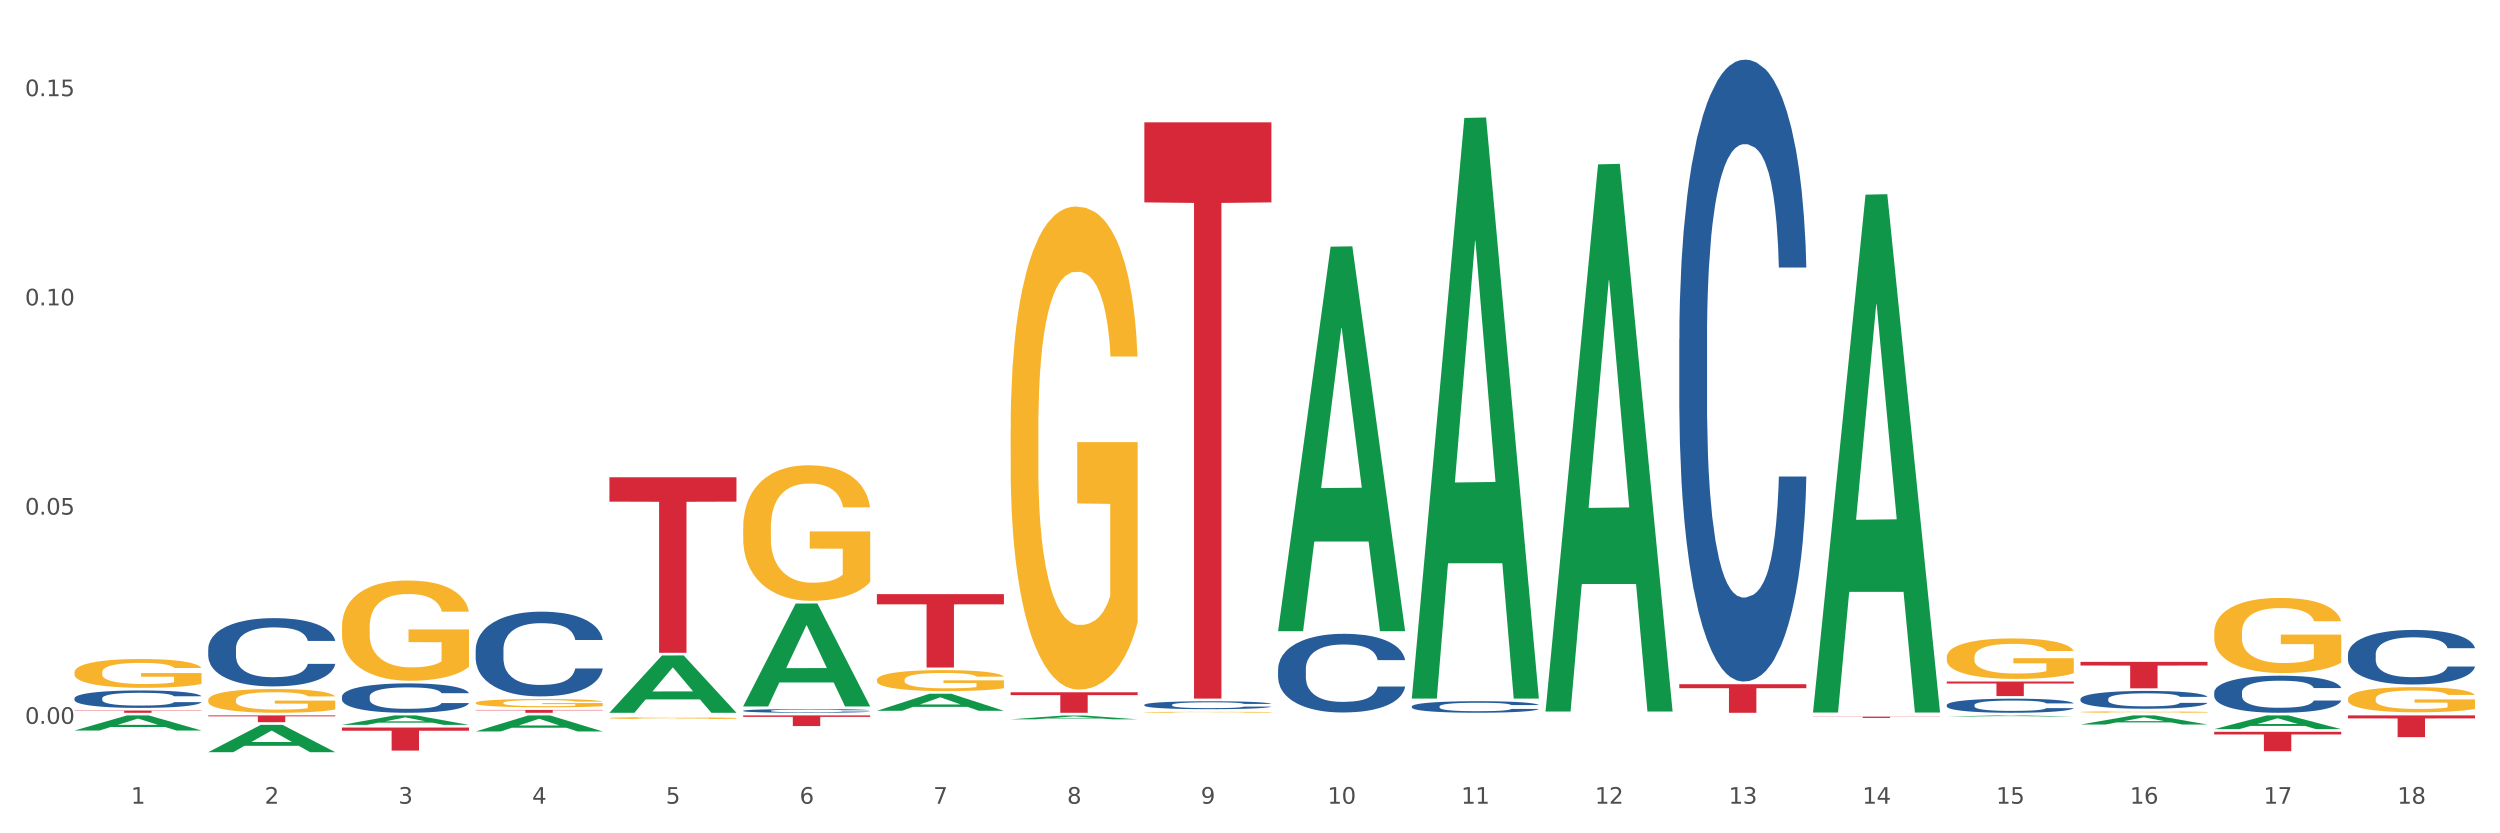 <?xml version="1.0" encoding="utf-8" standalone="no"?>
<!DOCTYPE svg PUBLIC "-//W3C//DTD SVG 1.1//EN"
  "http://www.w3.org/Graphics/SVG/1.1/DTD/svg11.dtd">
<svg xmlns:xlink="http://www.w3.org/1999/xlink" width="1080pt" height="360pt" viewBox="0 0 1080 360" xmlns="http://www.w3.org/2000/svg" version="1.1">
 <rect x="0" y="0" width="1080" height="360" fill="#333333" stroke="none"/>
 <defs>
  <style type="text/css">*{stroke-linejoin: round; stroke-linecap: butt}</style>
 </defs>
 <g id="figure_1">
  <g id="patch_1">
   <path d="M 0 360 
L 1080 360 
L 1080 0 
L 0 0 
z
" style="fill: #ffffff; stroke: #ffffff; stroke-linejoin: miter"/>
  </g>
  <g id="axes_1">
   <g id="matplotlib.axis_1">
    <g id="xtick_1">
     <g id="text_1">
      <!-- 1 -->
      <g style="fill: #4d4d4d" transform="translate(56.563 347.204) scale(0.096 -0.096)">
       <defs>
        <path id="DejaVuSans-31" d="M 794 531 
L 1825 531 
L 1825 4091 
L 703 3866 
L 703 4441 
L 1819 4666 
L 2450 4666 
L 2450 531 
L 3481 531 
L 3481 0 
L 794 0 
L 794 531 
z
" transform="scale(0.016)"/>
       </defs>
       <use xlink:href="#DejaVuSans-31"/>
      </g>
     </g>
    </g>
    <g id="xtick_2">
     <g id="text_2">
      <!-- 2 -->
      <g style="fill: #4d4d4d" transform="translate(114.336 347.204) scale(0.096 -0.096)">
       <defs>
        <path id="DejaVuSans-32" d="M 1228 531 
L 3431 531 
L 3431 0 
L 469 0 
L 469 531 
Q 828 903 1448 1529 
Q 2069 2156 2228 2338 
Q 2531 2678 2651 2914 
Q 2772 3150 2772 3378 
Q 2772 3750 2511 3984 
Q 2250 4219 1831 4219 
Q 1534 4219 1204 4116 
Q 875 4013 500 3803 
L 500 4441 
Q 881 4594 1212 4672 
Q 1544 4750 1819 4750 
Q 2544 4750 2975 4387 
Q 3406 4025 3406 3419 
Q 3406 3131 3298 2873 
Q 3191 2616 2906 2266 
Q 2828 2175 2409 1742 
Q 1991 1309 1228 531 
z
" transform="scale(0.016)"/>
       </defs>
       <use xlink:href="#DejaVuSans-32"/>
      </g>
     </g>
    </g>
    <g id="xtick_3">
     <g id="text_3">
      <!-- 3 -->
      <g style="fill: #4d4d4d" transform="translate(172.109 347.204) scale(0.096 -0.096)">
       <defs>
        <path id="DejaVuSans-33" d="M 2597 2516 
Q 3050 2419 3304 2112 
Q 3559 1806 3559 1356 
Q 3559 666 3084 287 
Q 2609 -91 1734 -91 
Q 1441 -91 1130 -33 
Q 819 25 488 141 
L 488 750 
Q 750 597 1062 519 
Q 1375 441 1716 441 
Q 2309 441 2620 675 
Q 2931 909 2931 1356 
Q 2931 1769 2642 2001 
Q 2353 2234 1838 2234 
L 1294 2234 
L 1294 2753 
L 1863 2753 
Q 2328 2753 2575 2939 
Q 2822 3125 2822 3475 
Q 2822 3834 2567 4026 
Q 2313 4219 1838 4219 
Q 1578 4219 1281 4162 
Q 984 4106 628 3988 
L 628 4550 
Q 988 4650 1302 4700 
Q 1616 4750 1894 4750 
Q 2613 4750 3031 4423 
Q 3450 4097 3450 3541 
Q 3450 3153 3228 2886 
Q 3006 2619 2597 2516 
z
" transform="scale(0.016)"/>
       </defs>
       <use xlink:href="#DejaVuSans-33"/>
      </g>
     </g>
    </g>
    <g id="xtick_4">
     <g id="text_4">
      <!-- 4 -->
      <g style="fill: #4d4d4d" transform="translate(229.882 347.204) scale(0.096 -0.096)">
       <defs>
        <path id="DejaVuSans-34" d="M 2419 4116 
L 825 1625 
L 2419 1625 
L 2419 4116 
z
M 2253 4666 
L 3047 4666 
L 3047 1625 
L 3713 1625 
L 3713 1100 
L 3047 1100 
L 3047 0 
L 2419 0 
L 2419 1100 
L 313 1100 
L 313 1709 
L 2253 4666 
z
" transform="scale(0.016)"/>
       </defs>
       <use xlink:href="#DejaVuSans-34"/>
      </g>
     </g>
    </g>
    <g id="xtick_5">
     <g id="text_5">
      <!-- 5 -->
      <g style="fill: #4d4d4d" transform="translate(287.655 347.204) scale(0.096 -0.096)">
       <defs>
        <path id="DejaVuSans-35" d="M 691 4666 
L 3169 4666 
L 3169 4134 
L 1269 4134 
L 1269 2991 
Q 1406 3038 1543 3061 
Q 1681 3084 1819 3084 
Q 2600 3084 3056 2656 
Q 3513 2228 3513 1497 
Q 3513 744 3044 326 
Q 2575 -91 1722 -91 
Q 1428 -91 1123 -41 
Q 819 9 494 109 
L 494 744 
Q 775 591 1075 516 
Q 1375 441 1709 441 
Q 2250 441 2565 725 
Q 2881 1009 2881 1497 
Q 2881 1984 2565 2268 
Q 2250 2553 1709 2553 
Q 1456 2553 1204 2497 
Q 953 2441 691 2322 
L 691 4666 
z
" transform="scale(0.016)"/>
       </defs>
       <use xlink:href="#DejaVuSans-35"/>
      </g>
     </g>
    </g>
    <g id="xtick_6">
     <g id="text_6">
      <!-- 6 -->
      <g style="fill: #4d4d4d" transform="translate(345.428 347.204) scale(0.096 -0.096)">
       <defs>
        <path id="DejaVuSans-36" d="M 2113 2584 
Q 1688 2584 1439 2293 
Q 1191 2003 1191 1497 
Q 1191 994 1439 701 
Q 1688 409 2113 409 
Q 2538 409 2786 701 
Q 3034 994 3034 1497 
Q 3034 2003 2786 2293 
Q 2538 2584 2113 2584 
z
M 3366 4563 
L 3366 3988 
Q 3128 4100 2886 4159 
Q 2644 4219 2406 4219 
Q 1781 4219 1451 3797 
Q 1122 3375 1075 2522 
Q 1259 2794 1537 2939 
Q 1816 3084 2150 3084 
Q 2853 3084 3261 2657 
Q 3669 2231 3669 1497 
Q 3669 778 3244 343 
Q 2819 -91 2113 -91 
Q 1303 -91 875 529 
Q 447 1150 447 2328 
Q 447 3434 972 4092 
Q 1497 4750 2381 4750 
Q 2619 4750 2861 4703 
Q 3103 4656 3366 4563 
z
" transform="scale(0.016)"/>
       </defs>
       <use xlink:href="#DejaVuSans-36"/>
      </g>
     </g>
    </g>
    <g id="xtick_7">
     <g id="text_7">
      <!-- 7 -->
      <g style="fill: #4d4d4d" transform="translate(403.201 347.204) scale(0.096 -0.096)">
       <defs>
        <path id="DejaVuSans-37" d="M 525 4666 
L 3525 4666 
L 3525 4397 
L 1831 0 
L 1172 0 
L 2766 4134 
L 525 4134 
L 525 4666 
z
" transform="scale(0.016)"/>
       </defs>
       <use xlink:href="#DejaVuSans-37"/>
      </g>
     </g>
    </g>
    <g id="xtick_8">
     <g id="text_8">
      <!-- 8 -->
      <g style="fill: #4d4d4d" transform="translate(460.974 347.204) scale(0.096 -0.096)">
       <defs>
        <path id="DejaVuSans-38" d="M 2034 2216 
Q 1584 2216 1326 1975 
Q 1069 1734 1069 1313 
Q 1069 891 1326 650 
Q 1584 409 2034 409 
Q 2484 409 2743 651 
Q 3003 894 3003 1313 
Q 3003 1734 2745 1975 
Q 2488 2216 2034 2216 
z
M 1403 2484 
Q 997 2584 770 2862 
Q 544 3141 544 3541 
Q 544 4100 942 4425 
Q 1341 4750 2034 4750 
Q 2731 4750 3128 4425 
Q 3525 4100 3525 3541 
Q 3525 3141 3298 2862 
Q 3072 2584 2669 2484 
Q 3125 2378 3379 2068 
Q 3634 1759 3634 1313 
Q 3634 634 3220 271 
Q 2806 -91 2034 -91 
Q 1263 -91 848 271 
Q 434 634 434 1313 
Q 434 1759 690 2068 
Q 947 2378 1403 2484 
z
M 1172 3481 
Q 1172 3119 1398 2916 
Q 1625 2713 2034 2713 
Q 2441 2713 2670 2916 
Q 2900 3119 2900 3481 
Q 2900 3844 2670 4047 
Q 2441 4250 2034 4250 
Q 1625 4250 1398 4047 
Q 1172 3844 1172 3481 
z
" transform="scale(0.016)"/>
       </defs>
       <use xlink:href="#DejaVuSans-38"/>
      </g>
     </g>
    </g>
    <g id="xtick_9">
     <g id="text_9">
      <!-- 9 -->
      <g style="fill: #4d4d4d" transform="translate(518.747 347.204) scale(0.096 -0.096)">
       <defs>
        <path id="DejaVuSans-39" d="M 703 97 
L 703 672 
Q 941 559 1184 500 
Q 1428 441 1663 441 
Q 2288 441 2617 861 
Q 2947 1281 2994 2138 
Q 2813 1869 2534 1725 
Q 2256 1581 1919 1581 
Q 1219 1581 811 2004 
Q 403 2428 403 3163 
Q 403 3881 828 4315 
Q 1253 4750 1959 4750 
Q 2769 4750 3195 4129 
Q 3622 3509 3622 2328 
Q 3622 1225 3098 567 
Q 2575 -91 1691 -91 
Q 1453 -91 1209 -44 
Q 966 3 703 97 
z
M 1959 2075 
Q 2384 2075 2632 2365 
Q 2881 2656 2881 3163 
Q 2881 3666 2632 3958 
Q 2384 4250 1959 4250 
Q 1534 4250 1286 3958 
Q 1038 3666 1038 3163 
Q 1038 2656 1286 2365 
Q 1534 2075 1959 2075 
z
" transform="scale(0.016)"/>
       </defs>
       <use xlink:href="#DejaVuSans-39"/>
      </g>
     </g>
    </g>
    <g id="xtick_10">
     <g id="text_10">
      <!-- 10 -->
      <g style="fill: #4d4d4d" transform="translate(573.466 347.204) scale(0.096 -0.096)">
       <defs>
        <path id="DejaVuSans-30" d="M 2034 4250 
Q 1547 4250 1301 3770 
Q 1056 3291 1056 2328 
Q 1056 1369 1301 889 
Q 1547 409 2034 409 
Q 2525 409 2770 889 
Q 3016 1369 3016 2328 
Q 3016 3291 2770 3770 
Q 2525 4250 2034 4250 
z
M 2034 4750 
Q 2819 4750 3233 4129 
Q 3647 3509 3647 2328 
Q 3647 1150 3233 529 
Q 2819 -91 2034 -91 
Q 1250 -91 836 529 
Q 422 1150 422 2328 
Q 422 3509 836 4129 
Q 1250 4750 2034 4750 
z
" transform="scale(0.016)"/>
       </defs>
       <use xlink:href="#DejaVuSans-31"/>
       <use xlink:href="#DejaVuSans-30" transform="translate(63.623 0)"/>
      </g>
     </g>
    </g>
    <g id="xtick_11">
     <g id="text_11">
      <!-- 11 -->
      <g style="fill: #4d4d4d" transform="translate(631.239 347.204) scale(0.096 -0.096)">
       <use xlink:href="#DejaVuSans-31"/>
       <use xlink:href="#DejaVuSans-31" transform="translate(63.623 0)"/>
      </g>
     </g>
    </g>
    <g id="xtick_12">
     <g id="text_12">
      <!-- 12 -->
      <g style="fill: #4d4d4d" transform="translate(689.012 347.204) scale(0.096 -0.096)">
       <use xlink:href="#DejaVuSans-31"/>
       <use xlink:href="#DejaVuSans-32" transform="translate(63.623 0)"/>
      </g>
     </g>
    </g>
    <g id="xtick_13">
     <g id="text_13">
      <!-- 13 -->
      <g style="fill: #4d4d4d" transform="translate(746.785 347.204) scale(0.096 -0.096)">
       <use xlink:href="#DejaVuSans-31"/>
       <use xlink:href="#DejaVuSans-33" transform="translate(63.623 0)"/>
      </g>
     </g>
    </g>
    <g id="xtick_14">
     <g id="text_14">
      <!-- 14 -->
      <g style="fill: #4d4d4d" transform="translate(804.558 347.204) scale(0.096 -0.096)">
       <use xlink:href="#DejaVuSans-31"/>
       <use xlink:href="#DejaVuSans-34" transform="translate(63.623 0)"/>
      </g>
     </g>
    </g>
    <g id="xtick_15">
     <g id="text_15">
      <!-- 15 -->
      <g style="fill: #4d4d4d" transform="translate(862.331 347.204) scale(0.096 -0.096)">
       <use xlink:href="#DejaVuSans-31"/>
       <use xlink:href="#DejaVuSans-35" transform="translate(63.623 0)"/>
      </g>
     </g>
    </g>
    <g id="xtick_16">
     <g id="text_16">
      <!-- 16 -->
      <g style="fill: #4d4d4d" transform="translate(920.104 347.204) scale(0.096 -0.096)">
       <use xlink:href="#DejaVuSans-31"/>
       <use xlink:href="#DejaVuSans-36" transform="translate(63.623 0)"/>
      </g>
     </g>
    </g>
    <g id="xtick_17">
     <g id="text_17">
      <!-- 17 -->
      <g style="fill: #4d4d4d" transform="translate(977.877 347.204) scale(0.096 -0.096)">
       <use xlink:href="#DejaVuSans-31"/>
       <use xlink:href="#DejaVuSans-37" transform="translate(63.623 0)"/>
      </g>
     </g>
    </g>
    <g id="xtick_18">
     <g id="text_18">
      <!-- 18 -->
      <g style="fill: #4d4d4d" transform="translate(1035.65 347.204) scale(0.096 -0.096)">
       <use xlink:href="#DejaVuSans-31"/>
       <use xlink:href="#DejaVuSans-38" transform="translate(63.623 0)"/>
      </g>
     </g>
    </g>
    <g id="xtick_19"/>
    <g id="xtick_20"/>
    <g id="xtick_21"/>
    <g id="xtick_22"/>
    <g id="xtick_23"/>
    <g id="xtick_24"/>
    <g id="xtick_25"/>
    <g id="xtick_26"/>
    <g id="xtick_27"/>
    <g id="xtick_28"/>
    <g id="xtick_29"/>
    <g id="xtick_30"/>
    <g id="xtick_31"/>
    <g id="xtick_32"/>
    <g id="xtick_33"/>
    <g id="xtick_34"/>
    <g id="xtick_35"/>
   </g>
   <g id="matplotlib.axis_2">
    <g id="ytick_1">
     <g id="text_19">
      <!-- 0.00 -->
      <g style="fill: #4d4d4d" transform="translate(10.8 312.698) scale(0.096 -0.096)">
       <defs>
        <path id="DejaVuSans-2e" d="M 684 794 
L 1344 794 
L 1344 0 
L 684 0 
L 684 794 
z
" transform="scale(0.016)"/>
       </defs>
       <use xlink:href="#DejaVuSans-30"/>
       <use xlink:href="#DejaVuSans-2e" transform="translate(63.623 0)"/>
       <use xlink:href="#DejaVuSans-30" transform="translate(95.41 0)"/>
       <use xlink:href="#DejaVuSans-30" transform="translate(159.033 0)"/>
      </g>
     </g>
    </g>
    <g id="ytick_2">
     <g id="text_20">
      <!-- 0.05 -->
      <g style="fill: #4d4d4d" transform="translate(10.8 222.313) scale(0.096 -0.096)">
       <use xlink:href="#DejaVuSans-30"/>
       <use xlink:href="#DejaVuSans-2e" transform="translate(63.623 0)"/>
       <use xlink:href="#DejaVuSans-30" transform="translate(95.41 0)"/>
       <use xlink:href="#DejaVuSans-35" transform="translate(159.033 0)"/>
      </g>
     </g>
    </g>
    <g id="ytick_3">
     <g id="text_21">
      <!-- 0.10 -->
      <g style="fill: #4d4d4d" transform="translate(10.8 131.928) scale(0.096 -0.096)">
       <use xlink:href="#DejaVuSans-30"/>
       <use xlink:href="#DejaVuSans-2e" transform="translate(63.623 0)"/>
       <use xlink:href="#DejaVuSans-31" transform="translate(95.41 0)"/>
       <use xlink:href="#DejaVuSans-30" transform="translate(159.033 0)"/>
      </g>
     </g>
    </g>
    <g id="ytick_4">
     <g id="text_22">
      <!-- 0.15 -->
      <g style="fill: #4d4d4d" transform="translate(10.8 41.544) scale(0.096 -0.096)">
       <use xlink:href="#DejaVuSans-30"/>
       <use xlink:href="#DejaVuSans-2e" transform="translate(63.623 0)"/>
       <use xlink:href="#DejaVuSans-31" transform="translate(95.41 0)"/>
       <use xlink:href="#DejaVuSans-35" transform="translate(159.033 0)"/>
      </g>
     </g>
    </g>
    <g id="ytick_5"/>
    <g id="ytick_6"/>
    <g id="ytick_7"/>
   </g>
   <g id="PolyCollection_1">
    <path d="M 147.721 314.285 
L 202.605 314.285 
L 202.605 315.67 
L 181.016 315.679 
L 181.016 324.25 
L 169.18 324.25 
L 169.18 315.679 
L 147.721 315.67 
L 147.721 314.294 
L 147.721 314.285 
z
" clip-path="url(#pc07cebb271)" style="fill: #d62839"/>
    <path d="M 205.494 306.695 
L 260.378 306.695 
L 260.378 306.865 
L 238.789 306.866 
L 238.789 307.918 
L 226.953 307.918 
L 226.953 306.866 
L 205.494 306.865 
L 205.494 306.696 
L 205.494 306.695 
z
" clip-path="url(#pc07cebb271)" style="fill: #d62839"/>
    <path d="M 263.267 206.167 
L 318.151 206.167 
L 318.151 216.706 
L 296.562 216.777 
L 296.562 282.005 
L 284.726 282.005 
L 284.726 216.777 
L 263.267 216.706 
L 263.267 206.238 
L 263.267 206.167 
z
" clip-path="url(#pc07cebb271)" style="fill: #d62839"/>
    <path d="M 321.04 309.051 
L 375.924 309.051 
L 375.924 309.692 
L 354.335 309.696 
L 354.335 313.665 
L 342.499 313.665 
L 342.499 309.696 
L 321.04 309.692 
L 321.04 309.055 
L 321.04 309.051 
z
" clip-path="url(#pc07cebb271)" style="fill: #d62839"/>
    <path d="M 783.224 307.405 
L 783.28 307.194 
L 805.913 84.091 
L 815.306 83.881 
L 838.108 307.825 
L 827.244 307.825 
L 822.322 255.677 
L 798.953 255.677 
L 798.784 256.518 
L 794.031 307.825 
L 783.224 307.825 
L 783.224 307.405 
L 801.896 224.556 
L 819.38 224.345 
L 810.722 131.613 
L 810.609 131.193 
L 810.496 131.824 
L 801.839 224.345 
L 801.896 224.556 
L 783.224 307.405 
z
" clip-path="url(#pc07cebb271)" style="fill: #109648"/>
    <path d="M 840.997 309.541 
L 841.053 309.54 
L 863.686 309.051 
L 873.079 309.051 
L 895.881 309.542 
L 885.017 309.542 
L 880.095 309.427 
L 856.726 309.427 
L 856.557 309.429 
L 851.804 309.542 
L 840.997 309.542 
L 840.997 309.541 
L 859.669 309.359 
L 877.152 309.359 
L 868.495 309.156 
L 868.382 309.155 
L 868.269 309.156 
L 859.612 309.359 
L 859.669 309.359 
L 840.997 309.541 
z
" clip-path="url(#pc07cebb271)" style="fill: #109648"/>
    <path d="M 956.543 314.981 
L 956.599 314.975 
L 979.232 309.057 
L 988.625 309.051 
L 1011.427 314.992 
L 1000.563 314.992 
L 995.641 313.608 
L 972.272 313.608 
L 972.103 313.631 
L 967.35 314.992 
L 956.543 314.992 
L 956.543 314.981 
L 975.215 312.783 
L 992.698 312.777 
L 984.041 310.317 
L 983.928 310.306 
L 983.815 310.323 
L 975.158 312.777 
L 975.215 312.783 
L 956.543 314.981 
z
" clip-path="url(#pc07cebb271)" style="fill: #109648"/>
    <path d="M 89.948 309.051 
L 144.832 309.051 
L 144.832 309.46 
L 123.243 309.463 
L 123.243 311.996 
L 111.407 311.996 
L 111.407 309.463 
L 89.948 309.46 
L 89.948 309.054 
L 89.948 309.051 
z
" clip-path="url(#pc07cebb271)" style="fill: #d62839"/>
    <path d="M 436.586 185.655 
L 436.651 185.464 
L 436.651 178.602 
L 436.78 172.693 
L 437.428 158.397 
L 438.4 146.58 
L 439.113 140.289 
L 439.826 135.143 
L 440.668 129.996 
L 441.705 124.659 
L 443.584 116.844 
L 444.75 112.841 
L 446.176 108.648 
L 448.768 102.548 
L 450.647 99.117 
L 452.591 96.258 
L 455.766 92.827 
L 457.84 91.302 
L 460.043 90.158 
L 462.7 89.396 
L 464.708 89.205 
L 469.115 89.777 
L 472.873 91.493 
L 474.687 92.827 
L 477.02 95.114 
L 478.251 96.639 
L 480.26 99.689 
L 482.334 103.692 
L 483.759 107.123 
L 485.898 113.604 
L 487.517 120.085 
L 489.008 128.09 
L 489.785 133.618 
L 490.369 138.764 
L 490.887 144.673 
L 491.405 154.013 
L 479.742 154.013 
L 479.288 147.342 
L 478.575 141.052 
L 477.539 134.952 
L 476.631 131.14 
L 475.076 126.375 
L 473.651 123.325 
L 472.16 121.038 
L 470.346 119.131 
L 468.92 118.178 
L 466.912 117.416 
L 462.959 117.607 
L 460.302 119.131 
L 458.488 121.038 
L 457.321 122.753 
L 456.285 124.659 
L 455.118 127.328 
L 453.757 131.331 
L 452.785 134.952 
L 451.814 139.527 
L 451.036 144.102 
L 450.323 149.439 
L 449.74 155.157 
L 449.286 161.066 
L 448.898 168.309 
L 448.574 180.318 
L 448.574 206.432 
L 448.703 212.341 
L 449.027 220.156 
L 449.416 226.065 
L 450.064 233.117 
L 450.647 237.883 
L 451.749 244.745 
L 452.98 250.463 
L 453.952 254.085 
L 454.924 257.134 
L 456.609 261.328 
L 458.488 264.759 
L 460.108 266.856 
L 462.311 268.762 
L 463.801 269.524 
L 465.097 269.905 
L 468.272 269.905 
L 470.54 269.333 
L 473.067 267.999 
L 475.011 266.284 
L 476.631 264.187 
L 478.446 260.756 
L 479.612 257.516 
L 479.612 217.678 
L 465.356 217.487 
L 465.356 190.992 
L 491.47 190.992 
L 491.47 268.762 
L 490.369 272.764 
L 489.137 276.386 
L 487.841 279.626 
L 485.898 283.629 
L 483.565 287.442 
L 481.491 290.11 
L 479.288 292.397 
L 476.696 294.494 
L 473.327 296.4 
L 471.253 297.163 
L 468.661 297.735 
L 465.616 297.925 
L 462.959 297.544 
L 460.367 296.591 
L 457.645 294.875 
L 454.989 292.397 
L 452.98 289.92 
L 450.971 286.87 
L 448.833 282.867 
L 447.148 279.055 
L 445.852 275.624 
L 444.426 271.24 
L 442.871 265.521 
L 441.705 260.375 
L 440.668 255.038 
L 439.567 248.176 
L 438.789 242.267 
L 438.011 234.833 
L 437.558 229.305 
L 437.039 220.727 
L 436.651 208.719 
L 436.586 185.655 
z
" clip-path="url(#pc07cebb271)" style="fill: #f7b32b"/>
    <path d="M 32.175 306.95 
L 87.059 306.95 
L 87.059 307.084 
L 65.47 307.085 
L 65.47 307.918 
L 53.635 307.918 
L 53.635 307.085 
L 32.175 307.084 
L 32.175 306.951 
L 32.175 306.95 
z
" clip-path="url(#pc07cebb271)" style="fill: #d62839"/>
    <path d="M 378.813 293.683 
L 378.878 293.675 
L 378.878 293.377 
L 379.007 293.121 
L 379.655 292.5 
L 380.627 291.987 
L 381.34 291.713 
L 382.053 291.49 
L 382.895 291.266 
L 383.932 291.035 
L 385.811 290.695 
L 386.977 290.521 
L 388.403 290.339 
L 390.995 290.074 
L 392.874 289.925 
L 394.818 289.801 
L 397.993 289.652 
L 400.067 289.586 
L 402.27 289.536 
L 404.927 289.503 
L 406.935 289.495 
L 411.342 289.52 
L 415.1 289.594 
L 416.914 289.652 
L 419.247 289.752 
L 420.478 289.818 
L 422.487 289.95 
L 424.561 290.124 
L 425.986 290.273 
L 428.125 290.555 
L 429.745 290.836 
L 431.235 291.184 
L 432.012 291.424 
L 432.596 291.647 
L 433.114 291.904 
L 433.632 292.309 
L 421.969 292.309 
L 421.515 292.02 
L 420.802 291.746 
L 419.766 291.482 
L 418.858 291.316 
L 417.303 291.109 
L 415.878 290.977 
L 414.387 290.877 
L 412.573 290.795 
L 411.147 290.753 
L 409.139 290.72 
L 405.186 290.728 
L 402.529 290.795 
L 400.715 290.877 
L 399.548 290.952 
L 398.512 291.035 
L 397.345 291.15 
L 395.984 291.324 
L 395.013 291.482 
L 394.041 291.68 
L 393.263 291.879 
L 392.55 292.111 
L 391.967 292.359 
L 391.513 292.616 
L 391.125 292.93 
L 390.801 293.452 
L 390.801 294.586 
L 390.93 294.842 
L 391.254 295.182 
L 391.643 295.438 
L 392.291 295.744 
L 392.874 295.951 
L 393.976 296.249 
L 395.207 296.498 
L 396.179 296.655 
L 397.151 296.787 
L 398.836 296.97 
L 400.715 297.119 
L 402.335 297.21 
L 404.538 297.292 
L 406.028 297.325 
L 407.324 297.342 
L 410.499 297.342 
L 412.767 297.317 
L 415.294 297.259 
L 417.238 297.185 
L 418.858 297.094 
L 420.673 296.945 
L 421.839 296.804 
L 421.839 295.074 
L 407.583 295.066 
L 407.583 293.915 
L 433.697 293.915 
L 433.697 297.292 
L 432.596 297.466 
L 431.364 297.623 
L 430.068 297.764 
L 428.125 297.938 
L 425.792 298.104 
L 423.718 298.219 
L 421.515 298.319 
L 418.923 298.41 
L 415.554 298.493 
L 413.48 298.526 
L 410.888 298.551 
L 407.843 298.559 
L 405.186 298.542 
L 402.594 298.501 
L 399.872 298.426 
L 397.216 298.319 
L 395.207 298.211 
L 393.198 298.079 
L 391.06 297.905 
L 389.375 297.739 
L 388.079 297.59 
L 386.654 297.4 
L 385.098 297.152 
L 383.932 296.928 
L 382.895 296.696 
L 381.794 296.398 
L 381.016 296.142 
L 380.238 295.819 
L 379.785 295.579 
L 379.266 295.206 
L 378.878 294.685 
L 378.813 293.683 
z
" clip-path="url(#pc07cebb271)" style="fill: #f7b32b"/>
    <path d="M 321.04 228.06 
L 321.105 228.006 
L 321.105 226.081 
L 321.234 224.422 
L 321.882 220.411 
L 322.854 217.094 
L 323.567 215.329 
L 324.28 213.885 
L 325.122 212.44 
L 326.159 210.943 
L 328.038 208.75 
L 329.205 207.626 
L 330.63 206.449 
L 333.222 204.738 
L 335.101 203.775 
L 337.045 202.973 
L 340.22 202.01 
L 342.294 201.582 
L 344.497 201.261 
L 347.154 201.047 
L 349.162 200.993 
L 353.569 201.154 
L 357.327 201.635 
L 359.141 202.01 
L 361.474 202.652 
L 362.705 203.08 
L 364.714 203.935 
L 366.788 205.059 
L 368.213 206.022 
L 370.352 207.84 
L 371.972 209.659 
L 373.462 211.906 
L 374.239 213.457 
L 374.823 214.901 
L 375.341 216.559 
L 375.859 219.18 
L 364.196 219.18 
L 363.742 217.308 
L 363.029 215.543 
L 361.993 213.831 
L 361.085 212.761 
L 359.53 211.424 
L 358.105 210.568 
L 356.614 209.926 
L 354.8 209.391 
L 353.374 209.124 
L 351.366 208.91 
L 347.413 208.964 
L 344.756 209.391 
L 342.942 209.926 
L 341.775 210.408 
L 340.739 210.943 
L 339.572 211.692 
L 338.212 212.815 
L 337.24 213.831 
L 336.268 215.115 
L 335.49 216.399 
L 334.777 217.896 
L 334.194 219.501 
L 333.74 221.159 
L 333.352 223.192 
L 333.028 226.562 
L 333.028 233.89 
L 333.157 235.548 
L 333.481 237.741 
L 333.87 239.4 
L 334.518 241.379 
L 335.101 242.716 
L 336.203 244.642 
L 337.434 246.246 
L 338.406 247.263 
L 339.378 248.119 
L 341.063 249.295 
L 342.942 250.258 
L 344.562 250.847 
L 346.765 251.382 
L 348.255 251.596 
L 349.551 251.703 
L 352.726 251.703 
L 354.994 251.542 
L 357.521 251.168 
L 359.465 250.686 
L 361.085 250.098 
L 362.9 249.135 
L 364.066 248.226 
L 364.066 237.046 
L 349.81 236.993 
L 349.81 229.557 
L 375.924 229.557 
L 375.924 251.382 
L 374.823 252.505 
L 373.591 253.521 
L 372.296 254.431 
L 370.352 255.554 
L 368.019 256.624 
L 365.945 257.373 
L 363.742 258.014 
L 361.15 258.603 
L 357.781 259.138 
L 355.707 259.352 
L 353.115 259.512 
L 350.07 259.566 
L 347.413 259.459 
L 344.821 259.191 
L 342.099 258.71 
L 339.443 258.014 
L 337.434 257.319 
L 335.425 256.463 
L 333.287 255.34 
L 331.602 254.27 
L 330.306 253.307 
L 328.881 252.077 
L 327.325 250.472 
L 326.159 249.028 
L 325.122 247.53 
L 324.021 245.605 
L 323.243 243.946 
L 322.465 241.86 
L 322.012 240.309 
L 321.493 237.902 
L 321.105 234.532 
L 321.04 228.06 
z
" clip-path="url(#pc07cebb271)" style="fill: #f7b32b"/>
    <path d="M 205.494 303.631 
L 205.559 303.628 
L 205.559 303.509 
L 205.688 303.408 
L 206.336 303.162 
L 207.308 302.959 
L 208.021 302.851 
L 208.734 302.762 
L 209.576 302.674 
L 210.613 302.582 
L 212.492 302.447 
L 213.659 302.378 
L 215.084 302.306 
L 217.676 302.201 
L 219.555 302.142 
L 221.499 302.093 
L 224.674 302.034 
L 226.748 302.008 
L 228.951 301.988 
L 231.608 301.975 
L 233.616 301.972 
L 238.023 301.982 
L 241.781 302.011 
L 243.595 302.034 
L 245.928 302.074 
L 247.159 302.1 
L 249.168 302.152 
L 251.242 302.221 
L 252.667 302.28 
L 254.806 302.392 
L 256.426 302.503 
L 257.916 302.641 
L 258.694 302.736 
L 259.277 302.824 
L 259.795 302.926 
L 260.313 303.087 
L 248.65 303.087 
L 248.196 302.972 
L 247.483 302.864 
L 246.447 302.759 
L 245.539 302.693 
L 243.984 302.611 
L 242.559 302.559 
L 241.068 302.519 
L 239.254 302.487 
L 237.828 302.47 
L 235.82 302.457 
L 231.867 302.46 
L 229.21 302.487 
L 227.396 302.519 
L 226.229 302.549 
L 225.193 302.582 
L 224.026 302.628 
L 222.666 302.696 
L 221.694 302.759 
L 220.722 302.837 
L 219.944 302.916 
L 219.231 303.008 
L 218.648 303.106 
L 218.194 303.208 
L 217.806 303.332 
L 217.482 303.539 
L 217.482 303.988 
L 217.611 304.09 
L 217.935 304.224 
L 218.324 304.326 
L 218.972 304.447 
L 219.555 304.529 
L 220.657 304.647 
L 221.888 304.745 
L 222.86 304.808 
L 223.832 304.86 
L 225.517 304.932 
L 227.396 304.991 
L 229.016 305.027 
L 231.219 305.06 
L 232.709 305.073 
L 234.005 305.08 
L 237.18 305.08 
L 239.448 305.07 
L 241.975 305.047 
L 243.919 305.017 
L 245.539 304.981 
L 247.354 304.922 
L 248.52 304.867 
L 248.52 304.182 
L 234.264 304.178 
L 234.264 303.723 
L 260.378 303.723 
L 260.378 305.06 
L 259.277 305.129 
L 258.046 305.191 
L 256.75 305.247 
L 254.806 305.316 
L 252.473 305.381 
L 250.399 305.427 
L 248.196 305.467 
L 245.604 305.503 
L 242.235 305.535 
L 240.161 305.549 
L 237.569 305.558 
L 234.524 305.562 
L 231.867 305.555 
L 229.275 305.539 
L 226.553 305.509 
L 223.897 305.467 
L 221.888 305.424 
L 219.879 305.372 
L 217.741 305.303 
L 216.056 305.237 
L 214.76 305.178 
L 213.335 305.103 
L 211.779 305.004 
L 210.613 304.916 
L 209.576 304.824 
L 208.475 304.706 
L 207.697 304.604 
L 206.92 304.477 
L 206.466 304.382 
L 205.948 304.234 
L 205.559 304.027 
L 205.494 303.631 
z
" clip-path="url(#pc07cebb271)" style="fill: #f7b32b"/>
    <path d="M 263.267 310.191 
L 263.332 310.191 
L 263.332 310.164 
L 263.461 310.141 
L 264.109 310.086 
L 265.081 310.041 
L 265.794 310.016 
L 266.507 309.996 
L 267.349 309.977 
L 268.386 309.956 
L 270.265 309.926 
L 271.432 309.91 
L 272.857 309.894 
L 275.449 309.871 
L 277.328 309.857 
L 279.272 309.846 
L 282.447 309.833 
L 284.521 309.827 
L 286.724 309.823 
L 289.381 309.82 
L 291.389 309.819 
L 295.796 309.821 
L 299.554 309.828 
L 301.368 309.833 
L 303.701 309.842 
L 304.932 309.848 
L 306.941 309.86 
L 309.015 309.875 
L 310.44 309.888 
L 312.579 309.913 
L 314.199 309.938 
L 315.689 309.969 
L 316.466 309.991 
L 317.05 310.01 
L 317.568 310.033 
L 318.086 310.069 
L 306.423 310.069 
L 305.969 310.043 
L 305.256 310.019 
L 304.22 309.996 
L 303.312 309.981 
L 301.757 309.963 
L 300.332 309.951 
L 298.841 309.942 
L 297.027 309.935 
L 295.601 309.931 
L 293.593 309.928 
L 289.64 309.929 
L 286.983 309.935 
L 285.169 309.942 
L 284.002 309.949 
L 282.966 309.956 
L 281.799 309.966 
L 280.439 309.982 
L 279.467 309.996 
L 278.495 310.013 
L 277.717 310.031 
L 277.004 310.052 
L 276.421 310.074 
L 275.967 310.096 
L 275.579 310.124 
L 275.255 310.171 
L 275.255 310.272 
L 275.384 310.294 
L 275.708 310.324 
L 276.097 310.347 
L 276.745 310.375 
L 277.328 310.393 
L 278.43 310.419 
L 279.661 310.441 
L 280.633 310.455 
L 281.605 310.467 
L 283.29 310.483 
L 285.169 310.497 
L 286.789 310.505 
L 288.992 310.512 
L 290.482 310.515 
L 291.778 310.516 
L 294.953 310.516 
L 297.221 310.514 
L 299.748 310.509 
L 301.692 310.503 
L 303.312 310.494 
L 305.127 310.481 
L 306.293 310.469 
L 306.293 310.315 
L 292.037 310.314 
L 292.037 310.212 
L 318.151 310.212 
L 318.151 310.512 
L 317.05 310.528 
L 315.819 310.542 
L 314.523 310.554 
L 312.579 310.569 
L 310.246 310.584 
L 308.172 310.594 
L 305.969 310.603 
L 303.377 310.611 
L 300.008 310.619 
L 297.934 310.622 
L 295.342 310.624 
L 292.297 310.625 
L 289.64 310.623 
L 287.048 310.619 
L 284.326 310.613 
L 281.67 310.603 
L 279.661 310.594 
L 277.652 310.582 
L 275.514 310.567 
L 273.829 310.552 
L 272.533 310.539 
L 271.108 310.522 
L 269.552 310.5 
L 268.386 310.48 
L 267.349 310.459 
L 266.248 310.433 
L 265.47 310.41 
L 264.692 310.381 
L 264.239 310.36 
L 263.721 310.327 
L 263.332 310.28 
L 263.267 310.191 
z
" clip-path="url(#pc07cebb271)" style="fill: #f7b32b"/>
    <path d="M 378.813 256.652 
L 433.697 256.652 
L 433.697 261.058 
L 412.108 261.088 
L 412.108 288.362 
L 400.272 288.362 
L 400.272 261.088 
L 378.813 261.058 
L 378.813 256.681 
L 378.813 256.652 
z
" clip-path="url(#pc07cebb271)" style="fill: #d62839"/>
    <path d="M 898.77 312.991 
L 898.826 312.987 
L 921.459 309.055 
L 930.852 309.051 
L 953.654 312.998 
L 942.79 312.998 
L 937.868 312.079 
L 914.499 312.079 
L 914.33 312.094 
L 909.577 312.998 
L 898.77 312.998 
L 898.77 312.991 
L 917.442 311.531 
L 934.925 311.527 
L 926.268 309.892 
L 926.155 309.885 
L 926.042 309.896 
L 917.385 311.527 
L 917.442 311.531 
L 898.77 312.991 
z
" clip-path="url(#pc07cebb271)" style="fill: #109648"/>
    <path d="M 552.132 272.36 
L 552.188 272.204 
L 574.821 106.563 
L 584.214 106.407 
L 607.016 272.672 
L 596.152 272.672 
L 591.23 233.955 
L 567.862 233.955 
L 567.692 234.579 
L 562.939 272.672 
L 552.132 272.672 
L 552.132 272.36 
L 570.804 210.85 
L 588.288 210.693 
L 579.631 141.846 
L 579.517 141.533 
L 579.404 142.002 
L 570.747 210.693 
L 570.804 210.85 
L 552.132 272.36 
z
" clip-path="url(#pc07cebb271)" style="fill: #109648"/>
    <path d="M 436.586 310.747 
L 436.642 310.746 
L 459.275 309.112 
L 468.668 309.111 
L 491.47 310.75 
L 480.606 310.75 
L 475.684 310.369 
L 452.316 310.369 
L 452.146 310.375 
L 447.393 310.75 
L 436.586 310.75 
L 436.586 310.747 
L 455.258 310.141 
L 472.742 310.139 
L 464.085 309.46 
L 463.971 309.457 
L 463.858 309.462 
L 455.201 310.139 
L 455.258 310.141 
L 436.586 310.747 
z
" clip-path="url(#pc07cebb271)" style="fill: #109648"/>
    <path d="M 667.678 306.947 
L 667.734 306.725 
L 690.367 71.003 
L 699.76 70.781 
L 722.562 307.391 
L 711.698 307.391 
L 706.776 252.293 
L 683.408 252.293 
L 683.238 253.182 
L 678.485 307.391 
L 667.678 307.391 
L 667.678 306.947 
L 686.35 219.412 
L 703.834 219.19 
L 695.177 121.214 
L 695.063 120.769 
L 694.95 121.436 
L 686.293 219.19 
L 686.35 219.412 
L 667.678 306.947 
z
" clip-path="url(#pc07cebb271)" style="fill: #109648"/>
    <path d="M 609.905 301.315 
L 609.961 301.079 
L 632.594 50.963 
L 641.987 50.727 
L 664.789 301.786 
L 653.925 301.786 
L 649.003 243.323 
L 625.635 243.323 
L 625.465 244.266 
L 620.712 301.786 
L 609.905 301.786 
L 609.905 301.315 
L 628.577 208.434 
L 646.061 208.199 
L 637.404 104.239 
L 637.29 103.767 
L 637.177 104.475 
L 628.52 208.199 
L 628.577 208.434 
L 609.905 301.315 
z
" clip-path="url(#pc07cebb271)" style="fill: #109648"/>
    <path d="M 147.721 270.797 
L 147.786 270.757 
L 147.786 269.333 
L 147.915 268.107 
L 148.563 265.14 
L 149.535 262.687 
L 150.248 261.382 
L 150.961 260.314 
L 151.803 259.246 
L 152.84 258.138 
L 154.719 256.516 
L 155.886 255.686 
L 157.311 254.815 
L 159.903 253.549 
L 161.782 252.837 
L 163.726 252.244 
L 166.901 251.532 
L 168.975 251.216 
L 171.178 250.978 
L 173.835 250.82 
L 175.844 250.78 
L 180.25 250.899 
L 184.008 251.255 
L 185.822 251.532 
L 188.155 252.007 
L 189.386 252.323 
L 191.395 252.956 
L 193.469 253.787 
L 194.894 254.499 
L 197.033 255.844 
L 198.653 257.189 
L 200.143 258.85 
L 200.921 259.997 
L 201.504 261.065 
L 202.022 262.292 
L 202.54 264.23 
L 190.877 264.23 
L 190.423 262.846 
L 189.71 261.54 
L 188.674 260.274 
L 187.766 259.483 
L 186.211 258.494 
L 184.786 257.861 
L 183.295 257.387 
L 181.481 256.991 
L 180.055 256.793 
L 178.047 256.635 
L 174.094 256.675 
L 171.437 256.991 
L 169.623 257.387 
L 168.456 257.743 
L 167.42 258.138 
L 166.253 258.692 
L 164.893 259.523 
L 163.921 260.274 
L 162.949 261.224 
L 162.171 262.173 
L 161.458 263.281 
L 160.875 264.467 
L 160.421 265.694 
L 160.033 267.197 
L 159.709 269.689 
L 159.709 275.108 
L 159.838 276.335 
L 160.162 277.957 
L 160.551 279.183 
L 161.199 280.647 
L 161.782 281.635 
L 162.884 283.06 
L 164.115 284.246 
L 165.087 284.998 
L 166.059 285.631 
L 167.744 286.501 
L 169.623 287.213 
L 171.243 287.648 
L 173.446 288.044 
L 174.936 288.202 
L 176.232 288.281 
L 179.407 288.281 
L 181.675 288.163 
L 184.203 287.886 
L 186.146 287.53 
L 187.766 287.094 
L 189.581 286.382 
L 190.747 285.71 
L 190.747 277.442 
L 176.491 277.403 
L 176.491 271.904 
L 202.605 271.904 
L 202.605 288.044 
L 201.504 288.875 
L 200.273 289.626 
L 198.977 290.299 
L 197.033 291.129 
L 194.7 291.92 
L 192.626 292.474 
L 190.423 292.949 
L 187.831 293.384 
L 184.462 293.78 
L 182.388 293.938 
L 179.796 294.057 
L 176.751 294.096 
L 174.094 294.017 
L 171.502 293.819 
L 168.78 293.463 
L 166.124 292.949 
L 164.115 292.435 
L 162.106 291.802 
L 159.968 290.971 
L 158.283 290.18 
L 156.987 289.468 
L 155.562 288.558 
L 154.006 287.371 
L 152.84 286.303 
L 151.803 285.196 
L 150.702 283.772 
L 149.924 282.545 
L 149.147 281.003 
L 148.693 279.855 
L 148.175 278.075 
L 147.786 275.583 
L 147.721 270.797 
z
" clip-path="url(#pc07cebb271)" style="fill: #f7b32b"/>
    <path d="M 89.948 302.398 
L 90.013 302.389 
L 90.013 302.052 
L 90.142 301.761 
L 90.79 301.058 
L 91.762 300.477 
L 92.475 300.168 
L 93.188 299.915 
L 94.03 299.662 
L 95.067 299.4 
L 96.946 299.016 
L 98.113 298.819 
L 99.538 298.613 
L 102.13 298.313 
L 104.009 298.144 
L 105.953 298.004 
L 109.128 297.835 
L 111.202 297.76 
L 113.405 297.704 
L 116.062 297.666 
L 118.071 297.657 
L 122.477 297.685 
L 126.235 297.769 
L 128.049 297.835 
L 130.382 297.947 
L 131.613 298.022 
L 133.622 298.172 
L 135.696 298.369 
L 137.121 298.538 
L 139.26 298.856 
L 140.88 299.175 
L 142.37 299.569 
L 143.148 299.84 
L 143.731 300.093 
L 144.249 300.384 
L 144.768 300.843 
L 133.104 300.843 
L 132.65 300.515 
L 131.937 300.206 
L 130.901 299.906 
L 129.993 299.718 
L 128.438 299.484 
L 127.013 299.334 
L 125.522 299.222 
L 123.708 299.128 
L 122.282 299.081 
L 120.274 299.044 
L 116.321 299.053 
L 113.664 299.128 
L 111.85 299.222 
L 110.684 299.306 
L 109.647 299.4 
L 108.48 299.531 
L 107.12 299.728 
L 106.148 299.906 
L 105.176 300.131 
L 104.398 300.356 
L 103.685 300.618 
L 103.102 300.899 
L 102.648 301.19 
L 102.26 301.546 
L 101.936 302.136 
L 101.936 303.42 
L 102.065 303.71 
L 102.389 304.095 
L 102.778 304.385 
L 103.426 304.732 
L 104.009 304.966 
L 105.111 305.303 
L 106.342 305.585 
L 107.314 305.763 
L 108.286 305.912 
L 109.971 306.119 
L 111.85 306.287 
L 113.47 306.39 
L 115.673 306.484 
L 117.163 306.522 
L 118.459 306.54 
L 121.634 306.54 
L 123.902 306.512 
L 126.43 306.447 
L 128.373 306.362 
L 129.993 306.259 
L 131.808 306.091 
L 132.974 305.931 
L 132.974 303.973 
L 118.719 303.963 
L 118.719 302.661 
L 144.832 302.661 
L 144.832 306.484 
L 143.731 306.681 
L 142.5 306.859 
L 141.204 307.018 
L 139.26 307.215 
L 136.927 307.402 
L 134.853 307.534 
L 132.65 307.646 
L 130.058 307.749 
L 126.689 307.843 
L 124.615 307.88 
L 122.023 307.908 
L 118.978 307.918 
L 116.321 307.899 
L 113.729 307.852 
L 111.007 307.768 
L 108.351 307.646 
L 106.342 307.524 
L 104.333 307.374 
L 102.195 307.178 
L 100.51 306.99 
L 99.214 306.821 
L 97.789 306.606 
L 96.233 306.325 
L 95.067 306.072 
L 94.03 305.809 
L 92.929 305.472 
L 92.151 305.182 
L 91.374 304.816 
L 90.92 304.544 
L 90.402 304.123 
L 90.013 303.532 
L 89.948 302.398 
z
" clip-path="url(#pc07cebb271)" style="fill: #f7b32b"/>
    <path d="M 32.175 290.45 
L 32.24 290.439 
L 32.24 290.029 
L 32.369 289.677 
L 33.017 288.825 
L 33.989 288.12 
L 34.702 287.745 
L 35.415 287.438 
L 36.257 287.131 
L 37.294 286.813 
L 39.173 286.347 
L 40.34 286.108 
L 41.765 285.858 
L 44.357 285.494 
L 46.236 285.29 
L 48.18 285.119 
L 51.355 284.914 
L 53.429 284.824 
L 55.632 284.755 
L 58.289 284.71 
L 60.298 284.698 
L 64.704 284.733 
L 68.462 284.835 
L 70.277 284.914 
L 72.609 285.051 
L 73.84 285.142 
L 75.849 285.324 
L 77.923 285.562 
L 79.348 285.767 
L 81.487 286.153 
L 83.107 286.54 
L 84.597 287.017 
L 85.375 287.347 
L 85.958 287.654 
L 86.476 288.006 
L 86.995 288.563 
L 75.331 288.563 
L 74.877 288.165 
L 74.164 287.79 
L 73.128 287.426 
L 72.22 287.199 
L 70.665 286.915 
L 69.24 286.733 
L 67.749 286.597 
L 65.935 286.483 
L 64.509 286.426 
L 62.501 286.381 
L 58.548 286.392 
L 55.891 286.483 
L 54.077 286.597 
L 52.911 286.699 
L 51.874 286.813 
L 50.707 286.972 
L 49.347 287.211 
L 48.375 287.426 
L 47.403 287.699 
L 46.625 287.972 
L 45.912 288.29 
L 45.329 288.631 
L 44.876 288.984 
L 44.487 289.416 
L 44.163 290.132 
L 44.163 291.689 
L 44.292 292.041 
L 44.616 292.507 
L 45.005 292.86 
L 45.653 293.28 
L 46.236 293.564 
L 47.338 293.974 
L 48.569 294.315 
L 49.541 294.531 
L 50.513 294.712 
L 52.198 294.963 
L 54.077 295.167 
L 55.697 295.292 
L 57.9 295.406 
L 59.39 295.451 
L 60.686 295.474 
L 63.861 295.474 
L 66.129 295.44 
L 68.657 295.36 
L 70.601 295.258 
L 72.22 295.133 
L 74.035 294.928 
L 75.201 294.735 
L 75.201 292.36 
L 60.946 292.348 
L 60.946 290.768 
L 87.059 290.768 
L 87.059 295.406 
L 85.958 295.645 
L 84.727 295.86 
L 83.431 296.054 
L 81.487 296.292 
L 79.154 296.52 
L 77.08 296.679 
L 74.877 296.815 
L 72.285 296.94 
L 68.916 297.054 
L 66.842 297.099 
L 64.25 297.134 
L 61.205 297.145 
L 58.548 297.122 
L 55.956 297.065 
L 53.235 296.963 
L 50.578 296.815 
L 48.569 296.668 
L 46.56 296.486 
L 44.422 296.247 
L 42.737 296.02 
L 41.441 295.815 
L 40.016 295.554 
L 38.46 295.213 
L 37.294 294.906 
L 36.257 294.587 
L 35.156 294.178 
L 34.378 293.826 
L 33.601 293.383 
L 33.147 293.053 
L 32.629 292.541 
L 32.24 291.825 
L 32.175 290.45 
z
" clip-path="url(#pc07cebb271)" style="fill: #f7b32b"/>
    <path d="M 840.997 283.887 
L 841.062 283.872 
L 841.062 283.297 
L 841.191 282.802 
L 841.839 281.605 
L 842.811 280.615 
L 843.524 280.088 
L 844.237 279.657 
L 845.079 279.227 
L 846.116 278.78 
L 847.995 278.125 
L 849.161 277.79 
L 850.587 277.439 
L 853.179 276.928 
L 855.058 276.641 
L 857.002 276.401 
L 860.177 276.114 
L 862.251 275.986 
L 864.454 275.89 
L 867.111 275.827 
L 869.119 275.811 
L 873.526 275.858 
L 877.284 276.002 
L 879.098 276.114 
L 881.431 276.305 
L 882.662 276.433 
L 884.671 276.689 
L 886.744 277.024 
L 888.17 277.311 
L 890.308 277.854 
L 891.928 278.396 
L 893.419 279.067 
L 894.196 279.53 
L 894.779 279.961 
L 895.298 280.456 
L 895.816 281.238 
L 884.153 281.238 
L 883.699 280.679 
L 882.986 280.152 
L 881.949 279.642 
L 881.042 279.322 
L 879.487 278.923 
L 878.061 278.668 
L 876.571 278.476 
L 874.757 278.317 
L 873.331 278.237 
L 871.322 278.173 
L 867.37 278.189 
L 864.713 278.317 
L 862.899 278.476 
L 861.732 278.62 
L 860.695 278.78 
L 859.529 279.003 
L 858.168 279.338 
L 857.196 279.642 
L 856.224 280.025 
L 855.447 280.408 
L 854.734 280.855 
L 854.151 281.334 
L 853.697 281.828 
L 853.308 282.435 
L 852.984 283.441 
L 852.984 285.627 
L 853.114 286.122 
L 853.438 286.777 
L 853.827 287.271 
L 854.475 287.862 
L 855.058 288.261 
L 856.16 288.836 
L 857.391 289.315 
L 858.363 289.618 
L 859.335 289.873 
L 861.019 290.224 
L 862.899 290.512 
L 864.519 290.687 
L 866.722 290.847 
L 868.212 290.911 
L 869.508 290.943 
L 872.683 290.943 
L 874.951 290.895 
L 877.478 290.783 
L 879.422 290.64 
L 881.042 290.464 
L 882.857 290.177 
L 884.023 289.905 
L 884.023 286.569 
L 869.767 286.553 
L 869.767 284.334 
L 895.881 284.334 
L 895.881 290.847 
L 894.779 291.182 
L 893.548 291.486 
L 892.252 291.757 
L 890.308 292.092 
L 887.976 292.411 
L 885.902 292.635 
L 883.699 292.826 
L 881.107 293.002 
L 877.737 293.162 
L 875.664 293.225 
L 873.072 293.273 
L 870.026 293.289 
L 867.37 293.257 
L 864.778 293.178 
L 862.056 293.034 
L 859.4 292.826 
L 857.391 292.619 
L 855.382 292.363 
L 853.244 292.028 
L 851.559 291.709 
L 850.263 291.422 
L 848.837 291.055 
L 847.282 290.576 
L 846.116 290.145 
L 845.079 289.698 
L 843.977 289.123 
L 843.2 288.628 
L 842.422 288.006 
L 841.969 287.543 
L 841.45 286.825 
L 841.062 285.819 
L 840.997 283.887 
z
" clip-path="url(#pc07cebb271)" style="fill: #f7b32b"/>
    <path d="M 1014.316 301.871 
L 1014.38 301.861 
L 1014.38 301.503 
L 1014.51 301.195 
L 1015.158 300.45 
L 1016.13 299.834 
L 1016.843 299.506 
L 1017.556 299.238 
L 1018.398 298.97 
L 1019.435 298.692 
L 1021.314 298.284 
L 1022.48 298.076 
L 1023.906 297.857 
L 1026.498 297.539 
L 1028.377 297.36 
L 1030.321 297.211 
L 1033.496 297.032 
L 1035.57 296.953 
L 1037.773 296.893 
L 1040.429 296.853 
L 1042.438 296.844 
L 1046.845 296.873 
L 1050.603 296.963 
L 1052.417 297.032 
L 1054.75 297.152 
L 1055.981 297.231 
L 1057.99 297.39 
L 1060.063 297.599 
L 1061.489 297.777 
L 1063.627 298.115 
L 1065.247 298.453 
L 1066.738 298.87 
L 1067.515 299.158 
L 1068.098 299.427 
L 1068.617 299.735 
L 1069.135 300.222 
L 1057.471 300.222 
L 1057.018 299.874 
L 1056.305 299.546 
L 1055.268 299.228 
L 1054.361 299.029 
L 1052.806 298.781 
L 1051.38 298.622 
L 1049.89 298.503 
L 1048.076 298.403 
L 1046.65 298.354 
L 1044.641 298.314 
L 1040.689 298.324 
L 1038.032 298.403 
L 1036.218 298.503 
L 1035.051 298.592 
L 1034.014 298.692 
L 1032.848 298.831 
L 1031.487 299.039 
L 1030.515 299.228 
L 1029.543 299.466 
L 1028.766 299.705 
L 1028.053 299.983 
L 1027.47 300.281 
L 1027.016 300.589 
L 1026.627 300.967 
L 1026.303 301.593 
L 1026.303 302.954 
L 1026.433 303.262 
L 1026.757 303.669 
L 1027.146 303.977 
L 1027.794 304.345 
L 1028.377 304.593 
L 1029.479 304.951 
L 1030.71 305.249 
L 1031.682 305.438 
L 1032.654 305.597 
L 1034.338 305.815 
L 1036.218 305.994 
L 1037.838 306.103 
L 1040.041 306.203 
L 1041.531 306.242 
L 1042.827 306.262 
L 1046.002 306.262 
L 1048.27 306.233 
L 1050.797 306.163 
L 1052.741 306.074 
L 1054.361 305.964 
L 1056.176 305.785 
L 1057.342 305.617 
L 1057.342 303.54 
L 1043.086 303.53 
L 1043.086 302.149 
L 1069.2 302.149 
L 1069.2 306.203 
L 1068.098 306.411 
L 1066.867 306.6 
L 1065.571 306.769 
L 1063.627 306.978 
L 1061.295 307.176 
L 1059.221 307.316 
L 1057.018 307.435 
L 1054.426 307.544 
L 1051.056 307.643 
L 1048.983 307.683 
L 1046.391 307.713 
L 1043.345 307.723 
L 1040.689 307.703 
L 1038.097 307.653 
L 1035.375 307.564 
L 1032.718 307.435 
L 1030.71 307.306 
L 1028.701 307.147 
L 1026.563 306.938 
L 1024.878 306.739 
L 1023.582 306.56 
L 1022.156 306.332 
L 1020.601 306.034 
L 1019.435 305.766 
L 1018.398 305.487 
L 1017.296 305.13 
L 1016.519 304.822 
L 1015.741 304.434 
L 1015.288 304.146 
L 1014.769 303.699 
L 1014.38 303.073 
L 1014.316 301.871 
z
" clip-path="url(#pc07cebb271)" style="fill: #f7b32b"/>
    <path d="M 494.359 307.695 
L 494.424 307.695 
L 494.424 307.681 
L 494.553 307.67 
L 495.201 307.641 
L 496.173 307.618 
L 496.886 307.606 
L 497.599 307.595 
L 498.441 307.585 
L 499.478 307.575 
L 501.357 307.559 
L 502.523 307.551 
L 503.949 307.543 
L 506.541 307.531 
L 508.42 307.524 
L 510.364 307.518 
L 513.539 307.512 
L 515.613 307.509 
L 517.816 307.506 
L 520.473 307.505 
L 522.481 307.504 
L 526.888 307.505 
L 530.646 307.509 
L 532.46 307.512 
L 534.793 307.516 
L 536.024 307.519 
L 538.033 307.525 
L 540.107 307.533 
L 541.532 307.54 
L 543.671 307.553 
L 545.29 307.566 
L 546.781 307.581 
L 547.558 307.592 
L 548.142 307.603 
L 548.66 307.614 
L 549.178 307.633 
L 537.515 307.633 
L 537.061 307.62 
L 536.348 307.607 
L 535.311 307.595 
L 534.404 307.587 
L 532.849 307.578 
L 531.424 307.572 
L 529.933 307.567 
L 528.119 307.564 
L 526.693 307.562 
L 524.685 307.56 
L 520.732 307.561 
L 518.075 307.564 
L 516.261 307.567 
L 515.094 307.571 
L 514.058 307.575 
L 512.891 307.58 
L 511.53 307.588 
L 510.558 307.595 
L 509.586 307.604 
L 508.809 307.613 
L 508.096 307.624 
L 507.513 307.635 
L 507.059 307.647 
L 506.671 307.661 
L 506.347 307.685 
L 506.347 307.737 
L 506.476 307.748 
L 506.8 307.764 
L 507.189 307.775 
L 507.837 307.789 
L 508.42 307.799 
L 509.522 307.812 
L 510.753 307.824 
L 511.725 307.831 
L 512.697 307.837 
L 514.382 307.845 
L 516.261 307.852 
L 517.881 307.856 
L 520.084 307.86 
L 521.574 307.862 
L 522.87 307.862 
L 526.045 307.862 
L 528.313 307.861 
L 530.84 307.859 
L 532.784 307.855 
L 534.404 307.851 
L 536.219 307.844 
L 537.385 307.838 
L 537.385 307.759 
L 523.129 307.758 
L 523.129 307.706 
L 549.243 307.706 
L 549.243 307.86 
L 548.142 307.868 
L 546.91 307.875 
L 545.614 307.882 
L 543.671 307.889 
L 541.338 307.897 
L 539.264 307.902 
L 537.061 307.907 
L 534.469 307.911 
L 531.1 307.915 
L 529.026 307.916 
L 526.434 307.917 
L 523.389 307.918 
L 520.732 307.917 
L 518.14 307.915 
L 515.418 307.912 
L 512.762 307.907 
L 510.753 307.902 
L 508.744 307.896 
L 506.606 307.888 
L 504.921 307.88 
L 503.625 307.874 
L 502.199 307.865 
L 500.644 307.854 
L 499.478 307.843 
L 498.441 307.833 
L 497.34 307.819 
L 496.562 307.808 
L 495.784 307.793 
L 495.331 307.782 
L 494.812 307.765 
L 494.424 307.741 
L 494.359 307.695 
z
" clip-path="url(#pc07cebb271)" style="fill: #f7b32b"/>
    <path d="M 898.77 307.587 
L 898.835 307.586 
L 898.835 307.566 
L 898.964 307.548 
L 899.612 307.506 
L 900.584 307.471 
L 901.297 307.453 
L 902.01 307.437 
L 902.852 307.422 
L 903.889 307.407 
L 905.768 307.383 
L 906.934 307.372 
L 908.36 307.359 
L 910.952 307.341 
L 912.831 307.331 
L 914.775 307.323 
L 917.95 307.313 
L 920.024 307.308 
L 922.227 307.305 
L 924.884 307.303 
L 926.892 307.302 
L 931.299 307.304 
L 935.057 307.309 
L 936.871 307.313 
L 939.204 307.319 
L 940.435 307.324 
L 942.444 307.333 
L 944.517 307.345 
L 945.943 307.355 
L 948.081 307.374 
L 949.701 307.393 
L 951.192 307.417 
L 951.969 307.433 
L 952.552 307.448 
L 953.071 307.466 
L 953.589 307.493 
L 941.926 307.493 
L 941.472 307.473 
L 940.759 307.455 
L 939.722 307.437 
L 938.815 307.426 
L 937.26 307.412 
L 935.834 307.403 
L 934.344 307.396 
L 932.53 307.39 
L 931.104 307.387 
L 929.095 307.385 
L 925.143 307.386 
L 922.486 307.39 
L 920.672 307.396 
L 919.505 307.401 
L 918.468 307.407 
L 917.302 307.414 
L 915.941 307.426 
L 914.969 307.437 
L 913.997 307.45 
L 913.22 307.464 
L 912.507 307.48 
L 911.924 307.497 
L 911.47 307.514 
L 911.081 307.535 
L 910.757 307.571 
L 910.757 307.648 
L 910.887 307.665 
L 911.211 307.688 
L 911.6 307.706 
L 912.248 307.727 
L 912.831 307.741 
L 913.933 307.761 
L 915.164 307.778 
L 916.136 307.788 
L 917.108 307.797 
L 918.792 307.81 
L 920.672 307.82 
L 922.292 307.826 
L 924.495 307.832 
L 925.985 307.834 
L 927.281 307.835 
L 930.456 307.835 
L 932.724 307.833 
L 935.251 307.83 
L 937.195 307.824 
L 938.815 307.818 
L 940.63 307.808 
L 941.796 307.799 
L 941.796 307.681 
L 927.54 307.68 
L 927.54 307.602 
L 953.654 307.602 
L 953.654 307.832 
L 952.552 307.844 
L 951.321 307.854 
L 950.025 307.864 
L 948.081 307.876 
L 945.749 307.887 
L 943.675 307.895 
L 941.472 307.901 
L 938.88 307.908 
L 935.51 307.913 
L 933.437 307.916 
L 930.845 307.917 
L 927.799 307.918 
L 925.143 307.917 
L 922.551 307.914 
L 919.829 307.909 
L 917.172 307.901 
L 915.164 307.894 
L 913.155 307.885 
L 911.017 307.873 
L 909.332 307.862 
L 908.036 307.852 
L 906.61 307.839 
L 905.055 307.822 
L 903.889 307.807 
L 902.852 307.791 
L 901.75 307.771 
L 900.973 307.754 
L 900.195 307.732 
L 899.742 307.715 
L 899.223 307.69 
L 898.835 307.655 
L 898.77 307.587 
z
" clip-path="url(#pc07cebb271)" style="fill: #f7b32b"/>
    <path d="M 956.543 273.306 
L 956.607 273.276 
L 956.607 272.209 
L 956.737 271.29 
L 957.385 269.067 
L 958.357 267.23 
L 959.07 266.252 
L 959.783 265.451 
L 960.625 264.651 
L 961.662 263.821 
L 963.541 262.606 
L 964.707 261.984 
L 966.133 261.332 
L 968.725 260.383 
L 970.604 259.85 
L 972.548 259.405 
L 975.723 258.871 
L 977.797 258.634 
L 980 258.457 
L 982.656 258.338 
L 984.665 258.308 
L 989.072 258.397 
L 992.83 258.664 
L 994.644 258.871 
L 996.977 259.227 
L 998.208 259.464 
L 1000.217 259.938 
L 1002.29 260.561 
L 1003.716 261.094 
L 1005.854 262.102 
L 1007.474 263.11 
L 1008.965 264.355 
L 1009.742 265.214 
L 1010.325 266.014 
L 1010.844 266.933 
L 1011.362 268.386 
L 999.698 268.386 
L 999.245 267.348 
L 998.532 266.37 
L 997.495 265.422 
L 996.588 264.829 
L 995.033 264.088 
L 993.607 263.614 
L 992.117 263.258 
L 990.303 262.962 
L 988.877 262.813 
L 986.868 262.695 
L 982.916 262.725 
L 980.259 262.962 
L 978.445 263.258 
L 977.278 263.525 
L 976.241 263.821 
L 975.075 264.236 
L 973.714 264.859 
L 972.742 265.422 
L 971.77 266.133 
L 970.993 266.844 
L 970.28 267.674 
L 969.697 268.563 
L 969.243 269.482 
L 968.854 270.609 
L 968.53 272.476 
L 968.53 276.536 
L 968.66 277.455 
L 968.984 278.67 
L 969.373 279.589 
L 970.021 280.686 
L 970.604 281.427 
L 971.706 282.494 
L 972.937 283.383 
L 973.909 283.946 
L 974.881 284.42 
L 976.565 285.072 
L 978.445 285.606 
L 980.065 285.932 
L 982.268 286.228 
L 983.758 286.347 
L 985.054 286.406 
L 988.229 286.406 
L 990.497 286.317 
L 993.024 286.11 
L 994.968 285.843 
L 996.588 285.517 
L 998.403 284.983 
L 999.569 284.48 
L 999.569 278.285 
L 985.313 278.255 
L 985.313 274.136 
L 1011.427 274.136 
L 1011.427 286.228 
L 1010.325 286.851 
L 1009.094 287.414 
L 1007.798 287.918 
L 1005.854 288.54 
L 1003.522 289.133 
L 1001.448 289.548 
L 999.245 289.904 
L 996.653 290.23 
L 993.283 290.526 
L 991.21 290.645 
L 988.618 290.733 
L 985.572 290.763 
L 982.916 290.704 
L 980.324 290.556 
L 977.602 290.289 
L 974.945 289.904 
L 972.937 289.518 
L 970.928 289.044 
L 968.79 288.422 
L 967.105 287.829 
L 965.809 287.295 
L 964.383 286.614 
L 962.828 285.724 
L 961.662 284.924 
L 960.625 284.094 
L 959.523 283.027 
L 958.746 282.108 
L 957.968 280.953 
L 957.515 280.093 
L 956.996 278.759 
L 956.607 276.892 
L 956.543 273.306 
z
" clip-path="url(#pc07cebb271)" style="fill: #f7b32b"/>
    <path d="M 1014.316 309.051 
L 1069.2 309.051 
L 1069.2 310.357 
L 1047.61 310.365 
L 1047.61 318.446 
L 1035.775 318.446 
L 1035.775 310.365 
L 1014.316 310.357 
L 1014.316 309.06 
L 1014.316 309.051 
z
" clip-path="url(#pc07cebb271)" style="fill: #d62839"/>
    <path d="M 898.77 285.932 
L 953.654 285.932 
L 953.654 287.518 
L 932.064 287.529 
L 932.064 297.348 
L 920.229 297.348 
L 920.229 287.529 
L 898.77 287.518 
L 898.77 285.943 
L 898.77 285.932 
z
" clip-path="url(#pc07cebb271)" style="fill: #d62839"/>
    <path d="M 840.997 294.422 
L 895.881 294.422 
L 895.881 295.294 
L 874.291 295.3 
L 874.291 300.693 
L 862.456 300.693 
L 862.456 295.3 
L 840.997 295.294 
L 840.997 294.428 
L 840.997 294.422 
z
" clip-path="url(#pc07cebb271)" style="fill: #d62839"/>
    <path d="M 956.543 316.125 
L 1011.427 316.125 
L 1011.427 317.29 
L 989.837 317.298 
L 989.837 324.506 
L 978.002 324.506 
L 978.002 317.298 
L 956.543 317.29 
L 956.543 316.133 
L 956.543 316.125 
z
" clip-path="url(#pc07cebb271)" style="fill: #d62839"/>
    <path d="M 783.224 309.586 
L 838.108 309.586 
L 838.108 309.664 
L 816.519 309.665 
L 816.519 310.152 
L 804.683 310.152 
L 804.683 309.665 
L 783.224 309.664 
L 783.224 309.586 
L 783.224 309.586 
z
" clip-path="url(#pc07cebb271)" style="fill: #d62839"/>
    <path d="M 725.451 295.576 
L 780.335 295.576 
L 780.335 297.291 
L 758.746 297.303 
L 758.746 307.918 
L 746.91 307.918 
L 746.91 297.303 
L 725.451 297.291 
L 725.451 295.588 
L 725.451 295.576 
z
" clip-path="url(#pc07cebb271)" style="fill: #d62839"/>
    <path d="M 494.359 52.835 
L 549.243 52.835 
L 549.243 87.434 
L 527.654 87.668 
L 527.654 301.806 
L 515.818 301.806 
L 515.818 87.668 
L 494.359 87.434 
L 494.359 53.069 
L 494.359 52.835 
z
" clip-path="url(#pc07cebb271)" style="fill: #d62839"/>
    <path d="M 321.04 307.034 
L 321.105 307.033 
L 321.105 306.992 
L 321.299 306.936 
L 322.013 306.833 
L 322.921 306.756 
L 324.478 306.665 
L 325.322 306.627 
L 326.425 306.584 
L 328.695 306.515 
L 331.29 306.457 
L 333.107 306.424 
L 334.469 306.404 
L 337.518 306.367 
L 339.27 306.351 
L 341.086 306.338 
L 342.643 306.329 
L 345.238 306.319 
L 347.314 306.315 
L 349.715 306.313 
L 351.726 306.315 
L 354.386 306.32 
L 358.278 306.338 
L 359.77 306.348 
L 361.781 306.366 
L 363.857 306.389 
L 365.544 306.413 
L 367.49 306.446 
L 369.502 306.49 
L 371.448 306.546 
L 372.81 306.597 
L 373.913 306.652 
L 374.886 306.718 
L 375.6 306.789 
L 375.924 306.849 
L 364.052 306.849 
L 363.728 306.795 
L 363.079 306.737 
L 362.43 306.697 
L 361.717 306.665 
L 360.614 306.628 
L 359.641 306.605 
L 358.019 306.577 
L 356.527 306.559 
L 355.294 306.549 
L 353.802 306.54 
L 350.623 306.531 
L 348.352 306.531 
L 346.925 306.534 
L 345.173 306.542 
L 343.681 306.552 
L 341.93 306.57 
L 340.567 306.589 
L 339.205 306.613 
L 338.426 306.631 
L 337.259 306.663 
L 336.48 306.69 
L 335.442 306.735 
L 334.858 306.767 
L 333.82 306.851 
L 333.366 306.912 
L 333.172 306.955 
L 333.042 307.002 
L 333.042 307.23 
L 333.431 307.333 
L 333.755 307.377 
L 334.274 307.427 
L 335.248 307.491 
L 336.675 307.554 
L 338.167 307.6 
L 339.4 307.628 
L 340.567 307.648 
L 341.735 307.664 
L 343.162 307.679 
L 344.33 307.688 
L 346.082 307.697 
L 348.158 307.701 
L 349.78 307.701 
L 353.088 307.694 
L 354.58 307.686 
L 356.008 307.676 
L 357.565 307.66 
L 358.797 307.642 
L 359.511 307.629 
L 360.679 307.601 
L 361.587 307.572 
L 362.365 307.538 
L 362.884 307.509 
L 363.468 307.465 
L 363.922 307.415 
L 364.052 307.389 
L 375.924 307.389 
L 375.665 307.442 
L 375.211 307.493 
L 374.302 307.562 
L 373.589 307.601 
L 372.486 307.65 
L 371.318 307.691 
L 369.696 307.736 
L 368.204 307.77 
L 366.647 307.799 
L 364.96 307.825 
L 361.911 307.862 
L 360.808 307.872 
L 358.473 307.89 
L 356.656 307.9 
L 353.996 307.91 
L 351.272 307.916 
L 348.417 307.918 
L 345.887 307.915 
L 343.097 307.906 
L 341.346 307.897 
L 339.4 307.884 
L 337.129 307.864 
L 334.988 307.839 
L 332.977 307.809 
L 331.096 307.776 
L 329.344 307.738 
L 327.073 307.675 
L 325.387 307.613 
L 324.154 307.556 
L 323.311 307.507 
L 322.467 307.446 
L 322.013 307.403 
L 321.299 307.301 
L 321.04 307.206 
L 321.04 307.034 
z
" clip-path="url(#pc07cebb271)" style="fill: #255c99"/>
    <path d="M 147.721 300.93 
L 147.786 300.919 
L 147.786 300.594 
L 147.98 300.154 
L 148.694 299.343 
L 149.602 298.729 
L 151.159 298.01 
L 152.003 297.709 
L 153.106 297.373 
L 155.376 296.828 
L 157.971 296.365 
L 159.788 296.11 
L 161.15 295.948 
L 164.199 295.658 
L 165.951 295.531 
L 167.767 295.426 
L 169.324 295.357 
L 171.919 295.276 
L 173.995 295.241 
L 176.396 295.229 
L 178.407 295.241 
L 181.067 295.287 
L 184.959 295.426 
L 186.451 295.507 
L 188.463 295.646 
L 190.539 295.832 
L 192.225 296.017 
L 194.172 296.284 
L 196.183 296.631 
L 198.129 297.072 
L 199.491 297.477 
L 200.594 297.906 
L 201.567 298.428 
L 202.281 298.995 
L 202.605 299.47 
L 190.733 299.47 
L 190.409 299.042 
L 189.76 298.578 
L 189.111 298.265 
L 188.398 298.01 
L 187.295 297.721 
L 186.322 297.535 
L 184.7 297.315 
L 183.208 297.176 
L 181.975 297.095 
L 180.483 297.025 
L 177.304 296.956 
L 175.033 296.956 
L 173.606 296.979 
L 171.854 297.037 
L 170.362 297.118 
L 168.611 297.257 
L 167.248 297.408 
L 165.886 297.605 
L 165.107 297.744 
L 163.94 297.999 
L 163.161 298.207 
L 162.123 298.567 
L 161.539 298.822 
L 160.501 299.482 
L 160.047 299.969 
L 159.853 300.305 
L 159.723 300.676 
L 159.723 302.483 
L 160.112 303.294 
L 160.436 303.642 
L 160.955 304.036 
L 161.929 304.546 
L 163.356 305.044 
L 164.848 305.403 
L 166.081 305.623 
L 167.248 305.786 
L 168.416 305.913 
L 169.843 306.029 
L 171.011 306.099 
L 172.763 306.168 
L 174.839 306.203 
L 176.461 306.203 
L 179.769 306.145 
L 181.261 306.087 
L 182.689 306.006 
L 184.246 305.878 
L 185.478 305.739 
L 186.192 305.635 
L 187.36 305.415 
L 188.268 305.183 
L 189.046 304.917 
L 189.565 304.685 
L 190.149 304.337 
L 190.603 303.943 
L 190.733 303.735 
L 202.605 303.735 
L 202.346 304.152 
L 201.892 304.557 
L 200.983 305.102 
L 200.27 305.415 
L 199.167 305.797 
L 197.999 306.122 
L 196.377 306.481 
L 194.885 306.747 
L 193.328 306.979 
L 191.641 307.188 
L 188.592 307.477 
L 187.489 307.559 
L 185.154 307.698 
L 183.337 307.779 
L 180.678 307.86 
L 177.953 307.906 
L 175.098 307.918 
L 172.568 307.895 
L 169.778 307.825 
L 168.027 307.756 
L 166.081 307.651 
L 163.81 307.489 
L 161.669 307.292 
L 159.658 307.06 
L 157.777 306.794 
L 156.025 306.493 
L 153.754 305.994 
L 152.068 305.508 
L 150.835 305.056 
L 149.992 304.673 
L 149.148 304.187 
L 148.694 303.851 
L 147.98 303.039 
L 147.721 302.286 
L 147.721 300.93 
z
" clip-path="url(#pc07cebb271)" style="fill: #255c99"/>
    <path d="M 205.494 280.681 
L 205.559 280.648 
L 205.559 279.712 
L 205.753 278.441 
L 206.467 276.101 
L 207.375 274.329 
L 208.932 272.257 
L 209.776 271.388 
L 210.879 270.418 
L 213.149 268.847 
L 215.744 267.51 
L 217.561 266.774 
L 218.923 266.306 
L 221.972 265.471 
L 223.724 265.103 
L 225.54 264.802 
L 227.097 264.601 
L 229.692 264.367 
L 231.768 264.267 
L 234.169 264.234 
L 236.18 264.267 
L 238.84 264.401 
L 242.732 264.802 
L 244.224 265.036 
L 246.236 265.437 
L 248.312 265.972 
L 249.998 266.507 
L 251.945 267.276 
L 253.956 268.279 
L 255.902 269.549 
L 257.264 270.719 
L 258.367 271.956 
L 259.34 273.46 
L 260.054 275.098 
L 260.378 276.469 
L 248.506 276.469 
L 248.182 275.232 
L 247.533 273.895 
L 246.884 272.992 
L 246.171 272.257 
L 245.068 271.421 
L 244.095 270.886 
L 242.473 270.251 
L 240.981 269.85 
L 239.748 269.616 
L 238.256 269.415 
L 235.077 269.215 
L 232.806 269.215 
L 231.379 269.282 
L 229.627 269.449 
L 228.135 269.683 
L 226.384 270.084 
L 225.021 270.518 
L 223.659 271.087 
L 222.88 271.488 
L 221.713 272.223 
L 220.934 272.825 
L 219.896 273.861 
L 219.312 274.597 
L 218.274 276.502 
L 217.82 277.906 
L 217.626 278.876 
L 217.496 279.946 
L 217.496 285.16 
L 217.885 287.501 
L 218.209 288.503 
L 218.728 289.64 
L 219.702 291.111 
L 221.129 292.548 
L 222.621 293.585 
L 223.854 294.22 
L 225.021 294.688 
L 226.189 295.056 
L 227.616 295.39 
L 228.784 295.59 
L 230.536 295.791 
L 232.612 295.891 
L 234.234 295.891 
L 237.542 295.724 
L 239.034 295.557 
L 240.462 295.323 
L 242.019 294.955 
L 243.251 294.554 
L 243.965 294.253 
L 245.133 293.618 
L 246.041 292.95 
L 246.819 292.181 
L 247.338 291.512 
L 247.922 290.509 
L 248.376 289.373 
L 248.506 288.771 
L 260.378 288.771 
L 260.119 289.974 
L 259.665 291.144 
L 258.756 292.716 
L 258.043 293.618 
L 256.94 294.721 
L 255.772 295.657 
L 254.15 296.694 
L 252.658 297.462 
L 251.101 298.131 
L 249.414 298.733 
L 246.365 299.569 
L 245.262 299.803 
L 242.927 300.204 
L 241.11 300.438 
L 238.45 300.672 
L 235.726 300.805 
L 232.871 300.839 
L 230.341 300.772 
L 227.551 300.571 
L 225.8 300.371 
L 223.854 300.07 
L 221.583 299.602 
L 219.442 299.034 
L 217.431 298.365 
L 215.55 297.596 
L 213.798 296.727 
L 211.527 295.29 
L 209.841 293.886 
L 208.608 292.582 
L 207.765 291.479 
L 206.921 290.075 
L 206.467 289.105 
L 205.753 286.765 
L 205.494 284.592 
L 205.494 280.681 
z
" clip-path="url(#pc07cebb271)" style="fill: #255c99"/>
    <path d="M 725.451 146.483 
L 725.516 146.238 
L 725.516 139.367 
L 725.71 130.043 
L 726.424 112.867 
L 727.332 99.862 
L 728.889 84.649 
L 729.733 78.269 
L 730.835 71.153 
L 733.106 59.621 
L 735.701 49.806 
L 737.518 44.408 
L 738.88 40.973 
L 741.929 34.838 
L 743.681 32.139 
L 745.497 29.931 
L 747.054 28.459 
L 749.649 26.741 
L 751.725 26.005 
L 754.126 25.759 
L 756.137 26.005 
L 758.797 26.986 
L 762.689 29.931 
L 764.181 31.648 
L 766.192 34.593 
L 768.268 38.519 
L 769.955 42.445 
L 771.901 48.088 
L 773.912 55.45 
L 775.859 64.774 
L 777.221 73.362 
L 778.324 82.441 
L 779.297 93.482 
L 780.011 105.506 
L 780.335 115.566 
L 768.463 115.566 
L 768.139 106.487 
L 767.49 96.672 
L 766.841 90.047 
L 766.127 84.649 
L 765.025 78.515 
L 764.051 74.589 
L 762.43 69.927 
L 760.937 66.982 
L 759.705 65.265 
L 758.213 63.792 
L 755.034 62.32 
L 752.763 62.32 
L 751.336 62.811 
L 749.584 64.038 
L 748.092 65.755 
L 746.341 68.7 
L 744.978 71.89 
L 743.616 76.061 
L 742.837 79.005 
L 741.67 84.404 
L 740.891 88.82 
L 739.853 96.427 
L 739.269 101.825 
L 738.231 115.811 
L 737.777 126.117 
L 737.582 133.233 
L 737.453 141.085 
L 737.453 179.363 
L 737.842 196.539 
L 738.166 203.9 
L 738.685 212.243 
L 739.658 223.039 
L 741.086 233.59 
L 742.578 241.197 
L 743.81 245.859 
L 744.978 249.294 
L 746.146 251.993 
L 747.573 254.447 
L 748.741 255.919 
L 750.493 257.392 
L 752.569 258.128 
L 754.19 258.128 
L 757.499 256.901 
L 758.991 255.674 
L 760.418 253.956 
L 761.975 251.257 
L 763.208 248.313 
L 763.922 246.104 
L 765.089 241.442 
L 765.998 236.535 
L 766.776 230.891 
L 767.295 225.984 
L 767.879 218.623 
L 768.333 210.28 
L 768.463 205.863 
L 780.335 205.863 
L 780.076 214.697 
L 779.621 223.285 
L 778.713 234.817 
L 778 241.442 
L 776.897 249.54 
L 775.729 256.41 
L 774.107 264.017 
L 772.615 269.66 
L 771.058 274.568 
L 769.371 278.984 
L 766.322 285.119 
L 765.219 286.836 
L 762.884 289.781 
L 761.067 291.498 
L 758.407 293.216 
L 755.683 294.197 
L 752.828 294.443 
L 750.298 293.952 
L 747.508 292.48 
L 745.757 291.008 
L 743.81 288.799 
L 741.54 285.364 
L 739.399 281.193 
L 737.388 276.285 
L 735.506 270.642 
L 733.755 264.262 
L 731.484 253.711 
L 729.797 243.405 
L 728.565 233.836 
L 727.721 225.738 
L 726.878 215.433 
L 726.424 208.317 
L 725.71 191.141 
L 725.451 175.192 
L 725.451 146.483 
z
" clip-path="url(#pc07cebb271)" style="fill: #255c99"/>
    <path d="M 840.997 304.563 
L 841.062 304.557 
L 841.062 304.402 
L 841.256 304.19 
L 841.97 303.801 
L 842.878 303.506 
L 844.435 303.161 
L 845.278 303.016 
L 846.381 302.855 
L 848.652 302.594 
L 851.247 302.371 
L 853.063 302.249 
L 854.426 302.171 
L 857.475 302.032 
L 859.227 301.97 
L 861.043 301.92 
L 862.6 301.887 
L 865.195 301.848 
L 867.271 301.831 
L 869.672 301.826 
L 871.683 301.831 
L 874.343 301.854 
L 878.235 301.92 
L 879.727 301.959 
L 881.738 302.026 
L 883.814 302.115 
L 885.501 302.204 
L 887.447 302.332 
L 889.458 302.499 
L 891.405 302.71 
L 892.767 302.905 
L 893.87 303.111 
L 894.843 303.361 
L 895.557 303.634 
L 895.881 303.862 
L 884.009 303.862 
L 883.685 303.656 
L 883.036 303.434 
L 882.387 303.283 
L 881.673 303.161 
L 880.571 303.022 
L 879.597 302.933 
L 877.976 302.827 
L 876.483 302.76 
L 875.251 302.721 
L 873.759 302.688 
L 870.58 302.655 
L 868.309 302.655 
L 866.882 302.666 
L 865.13 302.694 
L 863.638 302.733 
L 861.887 302.799 
L 860.524 302.872 
L 859.162 302.966 
L 858.383 303.033 
L 857.216 303.155 
L 856.437 303.256 
L 855.399 303.428 
L 854.815 303.55 
L 853.777 303.868 
L 853.323 304.101 
L 853.128 304.263 
L 852.999 304.441 
L 852.999 305.309 
L 853.388 305.698 
L 853.712 305.865 
L 854.231 306.054 
L 855.204 306.299 
L 856.632 306.538 
L 858.124 306.711 
L 859.356 306.816 
L 860.524 306.894 
L 861.692 306.955 
L 863.119 307.011 
L 864.287 307.044 
L 866.039 307.078 
L 868.115 307.094 
L 869.736 307.094 
L 873.045 307.067 
L 874.537 307.039 
L 875.964 307 
L 877.521 306.939 
L 878.754 306.872 
L 879.468 306.822 
L 880.635 306.716 
L 881.544 306.605 
L 882.322 306.477 
L 882.841 306.366 
L 883.425 306.199 
L 883.879 306.01 
L 884.009 305.909 
L 895.881 305.909 
L 895.622 306.11 
L 895.167 306.304 
L 894.259 306.566 
L 893.546 306.716 
L 892.443 306.9 
L 891.275 307.055 
L 889.653 307.228 
L 888.161 307.356 
L 886.604 307.467 
L 884.917 307.567 
L 881.868 307.706 
L 880.765 307.745 
L 878.43 307.812 
L 876.613 307.851 
L 873.953 307.89 
L 871.229 307.912 
L 868.374 307.918 
L 865.844 307.907 
L 863.054 307.873 
L 861.303 307.84 
L 859.356 307.79 
L 857.086 307.712 
L 854.945 307.617 
L 852.934 307.506 
L 851.052 307.378 
L 849.301 307.233 
L 847.03 306.994 
L 845.343 306.761 
L 844.111 306.544 
L 843.267 306.36 
L 842.424 306.126 
L 841.97 305.965 
L 841.256 305.576 
L 840.997 305.214 
L 840.997 304.563 
z
" clip-path="url(#pc07cebb271)" style="fill: #255c99"/>
    <path d="M 263.267 307.871 
L 263.324 307.848 
L 285.956 283.162 
L 295.349 283.138 
L 318.151 307.918 
L 307.288 307.918 
L 302.365 302.148 
L 278.997 302.148 
L 278.827 302.241 
L 274.074 307.918 
L 263.267 307.918 
L 263.267 307.871 
L 281.939 298.704 
L 299.423 298.681 
L 290.766 288.42 
L 290.653 288.373 
L 290.539 288.443 
L 281.882 298.681 
L 281.939 298.704 
L 263.267 307.871 
z
" clip-path="url(#pc07cebb271)" style="fill: #109648"/>
    <path d="M 321.04 305.096 
L 321.096 305.055 
L 343.729 260.741 
L 353.122 260.699 
L 375.924 305.18 
L 365.061 305.18 
L 360.138 294.822 
L 336.77 294.822 
L 336.6 294.989 
L 331.847 305.18 
L 321.04 305.18 
L 321.04 305.096 
L 339.712 288.64 
L 357.196 288.599 
L 348.539 270.18 
L 348.425 270.096 
L 348.312 270.222 
L 339.655 288.599 
L 339.712 288.64 
L 321.04 305.096 
z
" clip-path="url(#pc07cebb271)" style="fill: #109648"/>
    <path d="M 378.813 307.059 
L 378.869 307.052 
L 401.502 299.699 
L 410.895 299.692 
L 433.697 307.073 
L 422.834 307.073 
L 417.911 305.354 
L 394.543 305.354 
L 394.373 305.382 
L 389.62 307.073 
L 378.813 307.073 
L 378.813 307.059 
L 397.485 304.328 
L 414.969 304.321 
L 406.312 301.265 
L 406.198 301.251 
L 406.085 301.272 
L 397.428 304.321 
L 397.485 304.328 
L 378.813 307.059 
z
" clip-path="url(#pc07cebb271)" style="fill: #109648"/>
    <path d="M 436.586 299.058 
L 491.47 299.058 
L 491.47 300.29 
L 469.881 300.298 
L 469.881 307.918 
L 458.045 307.918 
L 458.045 300.298 
L 436.586 300.29 
L 436.586 299.067 
L 436.586 299.058 
z
" clip-path="url(#pc07cebb271)" style="fill: #d62839"/>
    <path d="M 205.494 315.976 
L 205.551 315.969 
L 228.183 309.057 
L 237.576 309.051 
L 260.378 315.989 
L 249.515 315.989 
L 244.592 314.373 
L 221.224 314.373 
L 221.054 314.399 
L 216.301 315.989 
L 205.494 315.989 
L 205.494 315.976 
L 224.166 313.409 
L 241.65 313.403 
L 232.993 310.53 
L 232.88 310.517 
L 232.766 310.536 
L 224.109 313.403 
L 224.166 313.409 
L 205.494 315.976 
z
" clip-path="url(#pc07cebb271)" style="fill: #109648"/>
    <path d="M 147.721 313.144 
L 147.778 313.14 
L 170.41 309.055 
L 179.803 309.051 
L 202.605 313.152 
L 191.742 313.152 
L 186.819 312.197 
L 163.451 312.197 
L 163.281 312.212 
L 158.528 313.152 
L 147.721 313.152 
L 147.721 313.144 
L 166.393 311.627 
L 183.877 311.623 
L 175.22 309.925 
L 175.107 309.917 
L 174.993 309.929 
L 166.336 311.623 
L 166.393 311.627 
L 147.721 313.144 
z
" clip-path="url(#pc07cebb271)" style="fill: #109648"/>
    <path d="M 89.948 324.927 
L 90.005 324.916 
L 112.637 313.14 
L 122.03 313.129 
L 144.832 324.95 
L 133.969 324.95 
L 129.046 322.197 
L 105.678 322.197 
L 105.508 322.241 
L 100.755 324.95 
L 89.948 324.95 
L 89.948 324.927 
L 108.62 320.554 
L 126.104 320.543 
L 117.447 315.649 
L 117.334 315.626 
L 117.22 315.66 
L 108.563 320.543 
L 108.62 320.554 
L 89.948 324.927 
z
" clip-path="url(#pc07cebb271)" style="fill: #109648"/>
    <path d="M 32.175 315.57 
L 32.232 315.564 
L 54.864 309.057 
L 64.257 309.051 
L 87.059 315.582 
L 76.196 315.582 
L 71.273 314.061 
L 47.905 314.061 
L 47.735 314.086 
L 42.982 315.582 
L 32.175 315.582 
L 32.175 315.57 
L 50.847 313.154 
L 68.331 313.147 
L 59.674 310.443 
L 59.561 310.431 
L 59.447 310.449 
L 50.79 313.147 
L 50.847 313.154 
L 32.175 315.57 
z
" clip-path="url(#pc07cebb271)" style="fill: #109648"/>
    <path d="M 898.77 301.935 
L 898.835 301.928 
L 898.835 301.732 
L 899.029 301.465 
L 899.743 300.973 
L 900.651 300.601 
L 902.208 300.166 
L 903.051 299.983 
L 904.154 299.78 
L 906.425 299.45 
L 909.02 299.169 
L 910.836 299.014 
L 912.199 298.916 
L 915.248 298.741 
L 917 298.663 
L 918.816 298.6 
L 920.373 298.558 
L 922.968 298.509 
L 925.044 298.488 
L 927.444 298.481 
L 929.456 298.488 
L 932.116 298.516 
L 936.008 298.6 
L 937.5 298.649 
L 939.511 298.734 
L 941.587 298.846 
L 943.274 298.958 
L 945.22 299.12 
L 947.231 299.33 
L 949.178 299.597 
L 950.54 299.843 
L 951.643 300.103 
L 952.616 300.419 
L 953.33 300.763 
L 953.654 301.051 
L 941.782 301.051 
L 941.458 300.791 
L 940.809 300.51 
L 940.16 300.32 
L 939.446 300.166 
L 938.344 299.99 
L 937.37 299.878 
L 935.749 299.745 
L 934.256 299.66 
L 933.024 299.611 
L 931.532 299.569 
L 928.353 299.527 
L 926.082 299.527 
L 924.655 299.541 
L 922.903 299.576 
L 921.411 299.625 
L 919.659 299.71 
L 918.297 299.801 
L 916.935 299.92 
L 916.156 300.004 
L 914.988 300.159 
L 914.21 300.285 
L 913.172 300.503 
L 912.588 300.657 
L 911.55 301.058 
L 911.096 301.352 
L 910.901 301.556 
L 910.772 301.781 
L 910.772 302.876 
L 911.161 303.367 
L 911.485 303.578 
L 912.004 303.817 
L 912.977 304.126 
L 914.405 304.428 
L 915.897 304.645 
L 917.129 304.779 
L 918.297 304.877 
L 919.465 304.954 
L 920.892 305.024 
L 922.06 305.066 
L 923.811 305.109 
L 925.887 305.13 
L 927.509 305.13 
L 930.818 305.095 
L 932.31 305.059 
L 933.737 305.01 
L 935.294 304.933 
L 936.527 304.849 
L 937.241 304.786 
L 938.408 304.652 
L 939.317 304.512 
L 940.095 304.35 
L 940.614 304.21 
L 941.198 303.999 
L 941.652 303.761 
L 941.782 303.634 
L 953.654 303.634 
L 953.395 303.887 
L 952.94 304.133 
L 952.032 304.463 
L 951.319 304.652 
L 950.216 304.884 
L 949.048 305.081 
L 947.426 305.298 
L 945.934 305.46 
L 944.377 305.6 
L 942.69 305.726 
L 939.641 305.902 
L 938.538 305.951 
L 936.203 306.035 
L 934.386 306.085 
L 931.726 306.134 
L 929.002 306.162 
L 926.147 306.169 
L 923.617 306.155 
L 920.827 306.113 
L 919.076 306.07 
L 917.129 306.007 
L 914.859 305.909 
L 912.718 305.79 
L 910.707 305.649 
L 908.825 305.488 
L 907.074 305.305 
L 904.803 305.003 
L 903.116 304.708 
L 901.884 304.435 
L 901.04 304.203 
L 900.197 303.908 
L 899.743 303.704 
L 899.029 303.213 
L 898.77 302.757 
L 898.77 301.935 
z
" clip-path="url(#pc07cebb271)" style="fill: #255c99"/>
    <path d="M 956.543 299.095 
L 956.608 299.08 
L 956.608 298.671 
L 956.802 298.115 
L 957.516 297.09 
L 958.424 296.315 
L 959.981 295.408 
L 960.824 295.027 
L 961.927 294.603 
L 964.198 293.915 
L 966.793 293.33 
L 968.609 293.008 
L 969.972 292.803 
L 973.021 292.438 
L 974.773 292.277 
L 976.589 292.145 
L 978.146 292.057 
L 980.741 291.955 
L 982.817 291.911 
L 985.217 291.896 
L 987.229 291.911 
L 989.888 291.969 
L 993.781 292.145 
L 995.273 292.247 
L 997.284 292.423 
L 999.36 292.657 
L 1001.047 292.891 
L 1002.993 293.228 
L 1005.004 293.667 
L 1006.951 294.223 
L 1008.313 294.735 
L 1009.416 295.276 
L 1010.389 295.935 
L 1011.103 296.651 
L 1011.427 297.251 
L 999.555 297.251 
L 999.231 296.71 
L 998.582 296.125 
L 997.933 295.73 
L 997.219 295.408 
L 996.116 295.042 
L 995.143 294.808 
L 993.521 294.53 
L 992.029 294.354 
L 990.797 294.252 
L 989.305 294.164 
L 986.126 294.076 
L 983.855 294.076 
L 982.428 294.106 
L 980.676 294.179 
L 979.184 294.281 
L 977.432 294.457 
L 976.07 294.647 
L 974.708 294.896 
L 973.929 295.071 
L 972.761 295.393 
L 971.983 295.657 
L 970.945 296.11 
L 970.361 296.432 
L 969.323 297.266 
L 968.869 297.881 
L 968.674 298.305 
L 968.545 298.773 
L 968.545 301.056 
L 968.934 302.08 
L 969.258 302.519 
L 969.777 303.016 
L 970.75 303.66 
L 972.178 304.289 
L 973.67 304.743 
L 974.902 305.021 
L 976.07 305.226 
L 977.238 305.387 
L 978.665 305.533 
L 979.833 305.621 
L 981.584 305.708 
L 983.66 305.752 
L 985.282 305.752 
L 988.591 305.679 
L 990.083 305.606 
L 991.51 305.504 
L 993.067 305.343 
L 994.3 305.167 
L 995.014 305.035 
L 996.181 304.757 
L 997.09 304.465 
L 997.868 304.128 
L 998.387 303.836 
L 998.971 303.397 
L 999.425 302.899 
L 999.555 302.636 
L 1011.427 302.636 
L 1011.168 303.163 
L 1010.713 303.675 
L 1009.805 304.362 
L 1009.092 304.757 
L 1007.989 305.24 
L 1006.821 305.65 
L 1005.199 306.103 
L 1003.707 306.44 
L 1002.15 306.733 
L 1000.463 306.996 
L 997.414 307.362 
L 996.311 307.464 
L 993.976 307.64 
L 992.159 307.742 
L 989.499 307.845 
L 986.774 307.903 
L 983.92 307.918 
L 981.39 307.889 
L 978.6 307.801 
L 976.849 307.713 
L 974.902 307.581 
L 972.632 307.376 
L 970.491 307.128 
L 968.48 306.835 
L 966.598 306.499 
L 964.847 306.118 
L 962.576 305.489 
L 960.889 304.874 
L 959.657 304.304 
L 958.813 303.821 
L 957.97 303.206 
L 957.516 302.782 
L 956.802 301.758 
L 956.543 300.807 
L 956.543 299.095 
z
" clip-path="url(#pc07cebb271)" style="fill: #255c99"/>
    <path d="M 1014.316 282.724 
L 1014.381 282.703 
L 1014.381 282.1 
L 1014.575 281.281 
L 1015.289 279.774 
L 1016.197 278.633 
L 1017.754 277.297 
L 1018.597 276.737 
L 1019.7 276.113 
L 1021.971 275.101 
L 1024.566 274.239 
L 1026.382 273.765 
L 1027.745 273.464 
L 1030.794 272.926 
L 1032.546 272.689 
L 1034.362 272.495 
L 1035.919 272.366 
L 1038.514 272.215 
L 1040.59 272.15 
L 1042.99 272.129 
L 1045.002 272.15 
L 1047.661 272.236 
L 1051.554 272.495 
L 1053.046 272.646 
L 1055.057 272.904 
L 1057.133 273.249 
L 1058.82 273.593 
L 1060.766 274.089 
L 1062.777 274.735 
L 1064.724 275.553 
L 1066.086 276.307 
L 1067.189 277.104 
L 1068.162 278.073 
L 1068.876 279.128 
L 1069.2 280.011 
L 1057.328 280.011 
L 1057.003 279.214 
L 1056.355 278.353 
L 1055.706 277.771 
L 1054.992 277.297 
L 1053.889 276.759 
L 1052.916 276.414 
L 1051.294 276.005 
L 1049.802 275.747 
L 1048.57 275.596 
L 1047.078 275.467 
L 1043.899 275.338 
L 1041.628 275.338 
L 1040.201 275.381 
L 1038.449 275.488 
L 1036.957 275.639 
L 1035.205 275.898 
L 1033.843 276.177 
L 1032.481 276.544 
L 1031.702 276.802 
L 1030.534 277.276 
L 1029.756 277.663 
L 1028.718 278.331 
L 1028.134 278.805 
L 1027.096 280.032 
L 1026.642 280.937 
L 1026.447 281.561 
L 1026.318 282.251 
L 1026.318 285.61 
L 1026.707 287.118 
L 1027.031 287.764 
L 1027.55 288.496 
L 1028.523 289.443 
L 1029.951 290.369 
L 1031.443 291.037 
L 1032.675 291.446 
L 1033.843 291.748 
L 1035.011 291.985 
L 1036.438 292.2 
L 1037.606 292.329 
L 1039.357 292.458 
L 1041.433 292.523 
L 1043.055 292.523 
L 1046.364 292.415 
L 1047.856 292.308 
L 1049.283 292.157 
L 1050.84 291.92 
L 1052.073 291.662 
L 1052.787 291.468 
L 1053.954 291.059 
L 1054.863 290.628 
L 1055.641 290.133 
L 1056.16 289.702 
L 1056.744 289.056 
L 1057.198 288.324 
L 1057.328 287.936 
L 1069.2 287.936 
L 1068.94 288.711 
L 1068.486 289.465 
L 1067.578 290.477 
L 1066.864 291.059 
L 1065.762 291.769 
L 1064.594 292.372 
L 1062.972 293.04 
L 1061.48 293.535 
L 1059.923 293.966 
L 1058.236 294.354 
L 1055.187 294.892 
L 1054.084 295.043 
L 1051.749 295.301 
L 1049.932 295.452 
L 1047.272 295.603 
L 1044.547 295.689 
L 1041.693 295.71 
L 1039.163 295.667 
L 1036.373 295.538 
L 1034.622 295.409 
L 1032.675 295.215 
L 1030.405 294.914 
L 1028.264 294.547 
L 1026.253 294.117 
L 1024.371 293.621 
L 1022.62 293.061 
L 1020.349 292.135 
L 1018.662 291.231 
L 1017.43 290.391 
L 1016.586 289.68 
L 1015.743 288.776 
L 1015.289 288.151 
L 1014.575 286.644 
L 1014.316 285.244 
L 1014.316 282.724 
z
" clip-path="url(#pc07cebb271)" style="fill: #255c99"/>
    <path d="M 494.359 304.481 
L 494.424 304.478 
L 494.424 304.39 
L 494.618 304.271 
L 495.332 304.052 
L 496.24 303.886 
L 497.797 303.692 
L 498.641 303.61 
L 499.743 303.519 
L 502.014 303.372 
L 504.609 303.247 
L 506.426 303.178 
L 507.788 303.134 
L 510.837 303.055 
L 512.589 303.021 
L 514.405 302.993 
L 515.962 302.974 
L 518.557 302.952 
L 520.633 302.943 
L 523.034 302.939 
L 525.045 302.943 
L 527.705 302.955 
L 531.597 302.993 
L 533.089 303.015 
L 535.1 303.052 
L 537.176 303.102 
L 538.863 303.153 
L 540.809 303.225 
L 542.821 303.319 
L 544.767 303.438 
L 546.129 303.547 
L 547.232 303.663 
L 548.205 303.804 
L 548.919 303.958 
L 549.243 304.086 
L 537.371 304.086 
L 537.047 303.971 
L 536.398 303.845 
L 535.749 303.761 
L 535.036 303.692 
L 533.933 303.613 
L 532.96 303.563 
L 531.338 303.504 
L 529.846 303.466 
L 528.613 303.444 
L 527.121 303.425 
L 523.942 303.406 
L 521.671 303.406 
L 520.244 303.413 
L 518.492 303.428 
L 517 303.45 
L 515.249 303.488 
L 513.886 303.529 
L 512.524 303.582 
L 511.745 303.62 
L 510.578 303.688 
L 509.799 303.745 
L 508.761 303.842 
L 508.177 303.911 
L 507.139 304.09 
L 506.685 304.221 
L 506.49 304.312 
L 506.361 304.412 
L 506.361 304.901 
L 506.75 305.121 
L 507.074 305.215 
L 507.593 305.321 
L 508.566 305.459 
L 509.994 305.594 
L 511.486 305.691 
L 512.718 305.751 
L 513.886 305.795 
L 515.054 305.829 
L 516.481 305.86 
L 517.649 305.879 
L 519.401 305.898 
L 521.477 305.907 
L 523.099 305.907 
L 526.407 305.892 
L 527.899 305.876 
L 529.327 305.854 
L 530.884 305.82 
L 532.116 305.782 
L 532.83 305.754 
L 533.998 305.694 
L 534.906 305.632 
L 535.684 305.559 
L 536.203 305.497 
L 536.787 305.403 
L 537.241 305.296 
L 537.371 305.24 
L 549.243 305.24 
L 548.984 305.353 
L 548.53 305.462 
L 547.621 305.61 
L 546.908 305.694 
L 545.805 305.798 
L 544.637 305.885 
L 543.015 305.983 
L 541.523 306.055 
L 539.966 306.117 
L 538.279 306.174 
L 535.23 306.252 
L 534.127 306.274 
L 531.792 306.312 
L 529.975 306.334 
L 527.315 306.356 
L 524.591 306.368 
L 521.736 306.371 
L 519.206 306.365 
L 516.416 306.346 
L 514.665 306.327 
L 512.718 306.299 
L 510.448 306.255 
L 508.307 306.202 
L 506.296 306.139 
L 504.414 306.067 
L 502.663 305.986 
L 500.392 305.851 
L 498.705 305.719 
L 497.473 305.597 
L 496.629 305.494 
L 495.786 305.362 
L 495.332 305.271 
L 494.618 305.052 
L 494.359 304.848 
L 494.359 304.481 
z
" clip-path="url(#pc07cebb271)" style="fill: #255c99"/>
    <path d="M 552.132 289.077 
L 552.197 289.046 
L 552.197 288.177 
L 552.391 286.997 
L 553.105 284.825 
L 554.013 283.179 
L 555.57 281.255 
L 556.414 280.448 
L 557.516 279.548 
L 559.787 278.089 
L 562.382 276.847 
L 564.199 276.164 
L 565.561 275.73 
L 568.61 274.954 
L 570.362 274.612 
L 572.178 274.333 
L 573.735 274.147 
L 576.33 273.929 
L 578.406 273.836 
L 580.807 273.805 
L 582.818 273.836 
L 585.478 273.96 
L 589.37 274.333 
L 590.862 274.55 
L 592.873 274.923 
L 594.949 275.419 
L 596.636 275.916 
L 598.582 276.63 
L 600.594 277.561 
L 602.54 278.741 
L 603.902 279.827 
L 605.005 280.976 
L 605.978 282.372 
L 606.692 283.893 
L 607.016 285.166 
L 595.144 285.166 
L 594.82 284.017 
L 594.171 282.776 
L 593.522 281.938 
L 592.809 281.255 
L 591.706 280.479 
L 590.733 279.982 
L 589.111 279.392 
L 587.619 279.02 
L 586.386 278.803 
L 584.894 278.616 
L 581.715 278.43 
L 579.444 278.43 
L 578.017 278.492 
L 576.265 278.648 
L 574.773 278.865 
L 573.022 279.237 
L 571.659 279.641 
L 570.297 280.168 
L 569.518 280.541 
L 568.351 281.224 
L 567.572 281.783 
L 566.534 282.745 
L 565.95 283.428 
L 564.912 285.197 
L 564.458 286.501 
L 564.263 287.401 
L 564.134 288.394 
L 564.134 293.236 
L 564.523 295.409 
L 564.847 296.34 
L 565.366 297.396 
L 566.339 298.762 
L 567.767 300.096 
L 569.259 301.059 
L 570.491 301.648 
L 571.659 302.083 
L 572.827 302.424 
L 574.254 302.735 
L 575.422 302.921 
L 577.174 303.107 
L 579.25 303.2 
L 580.871 303.2 
L 584.18 303.045 
L 585.672 302.89 
L 587.1 302.673 
L 588.657 302.331 
L 589.889 301.959 
L 590.603 301.679 
L 591.771 301.09 
L 592.679 300.469 
L 593.457 299.755 
L 593.976 299.134 
L 594.56 298.203 
L 595.014 297.148 
L 595.144 296.589 
L 607.016 296.589 
L 606.757 297.706 
L 606.303 298.793 
L 605.394 300.252 
L 604.681 301.09 
L 603.578 302.114 
L 602.41 302.983 
L 600.788 303.945 
L 599.296 304.659 
L 597.739 305.28 
L 596.052 305.839 
L 593.003 306.615 
L 591.9 306.832 
L 589.565 307.205 
L 587.748 307.422 
L 585.088 307.639 
L 582.364 307.763 
L 579.509 307.794 
L 576.979 307.732 
L 574.189 307.546 
L 572.438 307.36 
L 570.491 307.08 
L 568.221 306.646 
L 566.08 306.118 
L 564.069 305.497 
L 562.187 304.783 
L 560.436 303.976 
L 558.165 302.642 
L 556.478 301.338 
L 555.246 300.127 
L 554.402 299.103 
L 553.559 297.799 
L 553.105 296.899 
L 552.391 294.726 
L 552.132 292.709 
L 552.132 289.077 
z
" clip-path="url(#pc07cebb271)" style="fill: #255c99"/>
    <path d="M 609.905 305.16 
L 609.97 305.156 
L 609.97 305.028 
L 610.164 304.855 
L 610.878 304.536 
L 611.786 304.295 
L 613.343 304.012 
L 614.187 303.894 
L 615.289 303.762 
L 617.56 303.548 
L 620.155 303.366 
L 621.972 303.265 
L 623.334 303.202 
L 626.383 303.088 
L 628.135 303.038 
L 629.951 302.997 
L 631.508 302.969 
L 634.103 302.937 
L 636.179 302.924 
L 638.58 302.919 
L 640.591 302.924 
L 643.251 302.942 
L 647.143 302.997 
L 648.635 303.028 
L 650.646 303.083 
L 652.722 303.156 
L 654.409 303.229 
L 656.355 303.334 
L 658.367 303.47 
L 660.313 303.643 
L 661.675 303.803 
L 662.778 303.971 
L 663.751 304.176 
L 664.465 304.4 
L 664.789 304.586 
L 652.917 304.586 
L 652.593 304.418 
L 651.944 304.236 
L 651.295 304.113 
L 650.581 304.012 
L 649.479 303.899 
L 648.505 303.826 
L 646.884 303.739 
L 645.391 303.684 
L 644.159 303.653 
L 642.667 303.625 
L 639.488 303.598 
L 637.217 303.598 
L 635.79 303.607 
L 634.038 303.63 
L 632.546 303.662 
L 630.795 303.716 
L 629.432 303.776 
L 628.07 303.853 
L 627.291 303.908 
L 626.124 304.008 
L 625.345 304.09 
L 624.307 304.231 
L 623.723 304.331 
L 622.685 304.591 
L 622.231 304.782 
L 622.036 304.914 
L 621.907 305.06 
L 621.907 305.771 
L 622.296 306.09 
L 622.62 306.226 
L 623.139 306.381 
L 624.112 306.582 
L 625.54 306.777 
L 627.032 306.919 
L 628.264 307.005 
L 629.432 307.069 
L 630.6 307.119 
L 632.027 307.165 
L 633.195 307.192 
L 634.947 307.219 
L 637.023 307.233 
L 638.644 307.233 
L 641.953 307.21 
L 643.445 307.187 
L 644.872 307.155 
L 646.429 307.105 
L 647.662 307.051 
L 648.376 307.01 
L 649.543 306.923 
L 650.452 306.832 
L 651.23 306.727 
L 651.749 306.636 
L 652.333 306.5 
L 652.787 306.345 
L 652.917 306.263 
L 664.789 306.263 
L 664.53 306.427 
L 664.076 306.586 
L 663.167 306.8 
L 662.454 306.923 
L 661.351 307.073 
L 660.183 307.201 
L 658.561 307.342 
L 657.069 307.447 
L 655.512 307.538 
L 653.825 307.62 
L 650.776 307.734 
L 649.673 307.766 
L 647.338 307.821 
L 645.521 307.852 
L 642.861 307.884 
L 640.137 307.903 
L 637.282 307.907 
L 634.752 307.898 
L 631.962 307.871 
L 630.211 307.843 
L 628.264 307.802 
L 625.994 307.739 
L 623.853 307.661 
L 621.842 307.57 
L 619.96 307.465 
L 618.209 307.347 
L 615.938 307.151 
L 614.251 306.96 
L 613.019 306.782 
L 612.175 306.632 
L 611.332 306.44 
L 610.878 306.308 
L 610.164 305.989 
L 609.905 305.693 
L 609.905 305.16 
z
" clip-path="url(#pc07cebb271)" style="fill: #255c99"/>
    <path d="M 89.948 280.286 
L 90.013 280.259 
L 90.013 279.505 
L 90.207 278.482 
L 90.921 276.597 
L 91.829 275.17 
L 93.386 273.501 
L 94.23 272.8 
L 95.333 272.02 
L 97.603 270.754 
L 100.198 269.677 
L 102.015 269.084 
L 103.377 268.707 
L 106.426 268.034 
L 108.178 267.738 
L 109.994 267.496 
L 111.551 267.334 
L 114.146 267.146 
L 116.222 267.065 
L 118.623 267.038 
L 120.634 267.065 
L 123.294 267.173 
L 127.186 267.496 
L 128.678 267.684 
L 130.69 268.007 
L 132.766 268.438 
L 134.452 268.869 
L 136.399 269.488 
L 138.41 270.296 
L 140.356 271.319 
L 141.718 272.262 
L 142.821 273.258 
L 143.794 274.47 
L 144.508 275.789 
L 144.832 276.893 
L 132.96 276.893 
L 132.636 275.897 
L 131.987 274.82 
L 131.338 274.093 
L 130.625 273.501 
L 129.522 272.827 
L 128.549 272.397 
L 126.927 271.885 
L 125.435 271.562 
L 124.202 271.373 
L 122.71 271.212 
L 119.531 271.05 
L 117.26 271.05 
L 115.833 271.104 
L 114.082 271.239 
L 112.589 271.427 
L 110.838 271.75 
L 109.475 272.1 
L 108.113 272.558 
L 107.335 272.881 
L 106.167 273.474 
L 105.388 273.958 
L 104.35 274.793 
L 103.766 275.386 
L 102.728 276.92 
L 102.274 278.051 
L 102.08 278.832 
L 101.95 279.694 
L 101.95 283.895 
L 102.339 285.78 
L 102.663 286.587 
L 103.183 287.503 
L 104.156 288.688 
L 105.583 289.846 
L 107.075 290.68 
L 108.308 291.192 
L 109.475 291.569 
L 110.643 291.865 
L 112.07 292.135 
L 113.238 292.296 
L 114.99 292.458 
L 117.066 292.538 
L 118.688 292.538 
L 121.996 292.404 
L 123.488 292.269 
L 124.916 292.081 
L 126.473 291.784 
L 127.705 291.461 
L 128.419 291.219 
L 129.587 290.707 
L 130.495 290.169 
L 131.273 289.549 
L 131.792 289.011 
L 132.376 288.203 
L 132.83 287.288 
L 132.96 286.803 
L 144.832 286.803 
L 144.573 287.772 
L 144.119 288.715 
L 143.21 289.98 
L 142.497 290.707 
L 141.394 291.596 
L 140.226 292.35 
L 138.604 293.185 
L 137.112 293.804 
L 135.555 294.343 
L 133.868 294.827 
L 130.819 295.5 
L 129.716 295.689 
L 127.381 296.012 
L 125.564 296.201 
L 122.905 296.389 
L 120.18 296.497 
L 117.325 296.524 
L 114.795 296.47 
L 112.006 296.308 
L 110.254 296.147 
L 108.308 295.904 
L 106.037 295.527 
L 103.896 295.07 
L 101.885 294.531 
L 100.004 293.912 
L 98.252 293.212 
L 95.981 292.054 
L 94.295 290.923 
L 93.062 289.873 
L 92.219 288.984 
L 91.375 287.853 
L 90.921 287.072 
L 90.207 285.187 
L 89.948 283.437 
L 89.948 280.286 
z
" clip-path="url(#pc07cebb271)" style="fill: #255c99"/>
    <path d="M 32.175 301.665 
L 32.24 301.658 
L 32.24 301.466 
L 32.434 301.204 
L 33.148 300.722 
L 34.056 300.357 
L 35.613 299.93 
L 36.457 299.751 
L 37.56 299.552 
L 39.83 299.228 
L 42.425 298.953 
L 44.242 298.801 
L 45.604 298.705 
L 48.653 298.533 
L 50.405 298.457 
L 52.221 298.395 
L 53.778 298.354 
L 56.373 298.306 
L 58.449 298.285 
L 60.85 298.278 
L 62.861 298.285 
L 65.521 298.312 
L 69.413 298.395 
L 70.905 298.443 
L 72.917 298.526 
L 74.993 298.636 
L 76.679 298.746 
L 78.626 298.905 
L 80.637 299.111 
L 82.583 299.373 
L 83.945 299.614 
L 85.048 299.868 
L 86.021 300.178 
L 86.735 300.516 
L 87.059 300.798 
L 75.187 300.798 
L 74.863 300.543 
L 74.214 300.268 
L 73.565 300.082 
L 72.852 299.93 
L 71.749 299.758 
L 70.776 299.648 
L 69.154 299.517 
L 67.662 299.435 
L 66.429 299.386 
L 64.937 299.345 
L 61.758 299.304 
L 59.487 299.304 
L 58.06 299.318 
L 56.309 299.352 
L 54.816 299.4 
L 53.065 299.483 
L 51.702 299.572 
L 50.34 299.689 
L 49.562 299.772 
L 48.394 299.923 
L 47.615 300.047 
L 46.577 300.261 
L 45.993 300.412 
L 44.955 300.805 
L 44.501 301.094 
L 44.307 301.293 
L 44.177 301.514 
L 44.177 302.588 
L 44.566 303.07 
L 44.891 303.276 
L 45.41 303.51 
L 46.383 303.813 
L 47.81 304.109 
L 49.302 304.323 
L 50.535 304.453 
L 51.702 304.55 
L 52.87 304.625 
L 54.297 304.694 
L 55.465 304.736 
L 57.217 304.777 
L 59.293 304.798 
L 60.915 304.798 
L 64.223 304.763 
L 65.715 304.729 
L 67.143 304.681 
L 68.7 304.605 
L 69.932 304.522 
L 70.646 304.46 
L 71.814 304.329 
L 72.722 304.192 
L 73.5 304.033 
L 74.019 303.896 
L 74.603 303.689 
L 75.057 303.455 
L 75.187 303.331 
L 87.059 303.331 
L 86.8 303.579 
L 86.346 303.82 
L 85.437 304.144 
L 84.724 304.329 
L 83.621 304.557 
L 82.453 304.749 
L 80.831 304.963 
L 79.339 305.121 
L 77.782 305.259 
L 76.095 305.383 
L 73.046 305.555 
L 71.943 305.603 
L 69.608 305.686 
L 67.791 305.734 
L 65.132 305.782 
L 62.407 305.81 
L 59.552 305.816 
L 57.022 305.803 
L 54.233 305.761 
L 52.481 305.72 
L 50.535 305.658 
L 48.264 305.562 
L 46.123 305.445 
L 44.112 305.307 
L 42.231 305.149 
L 40.479 304.97 
L 38.208 304.674 
L 36.522 304.385 
L 35.289 304.116 
L 34.446 303.889 
L 33.602 303.6 
L 33.148 303.4 
L 32.434 302.918 
L 32.175 302.471 
L 32.175 301.665 
z
" clip-path="url(#pc07cebb271)" style="fill: #255c99"/>
   </g>
  </g>
 </g>
 <defs>
  <clipPath id="pc07cebb271">
   <rect x="32.175" y="10.8" width="1037.025" height="329.109"/>
  </clipPath>
 </defs>
</svg>
